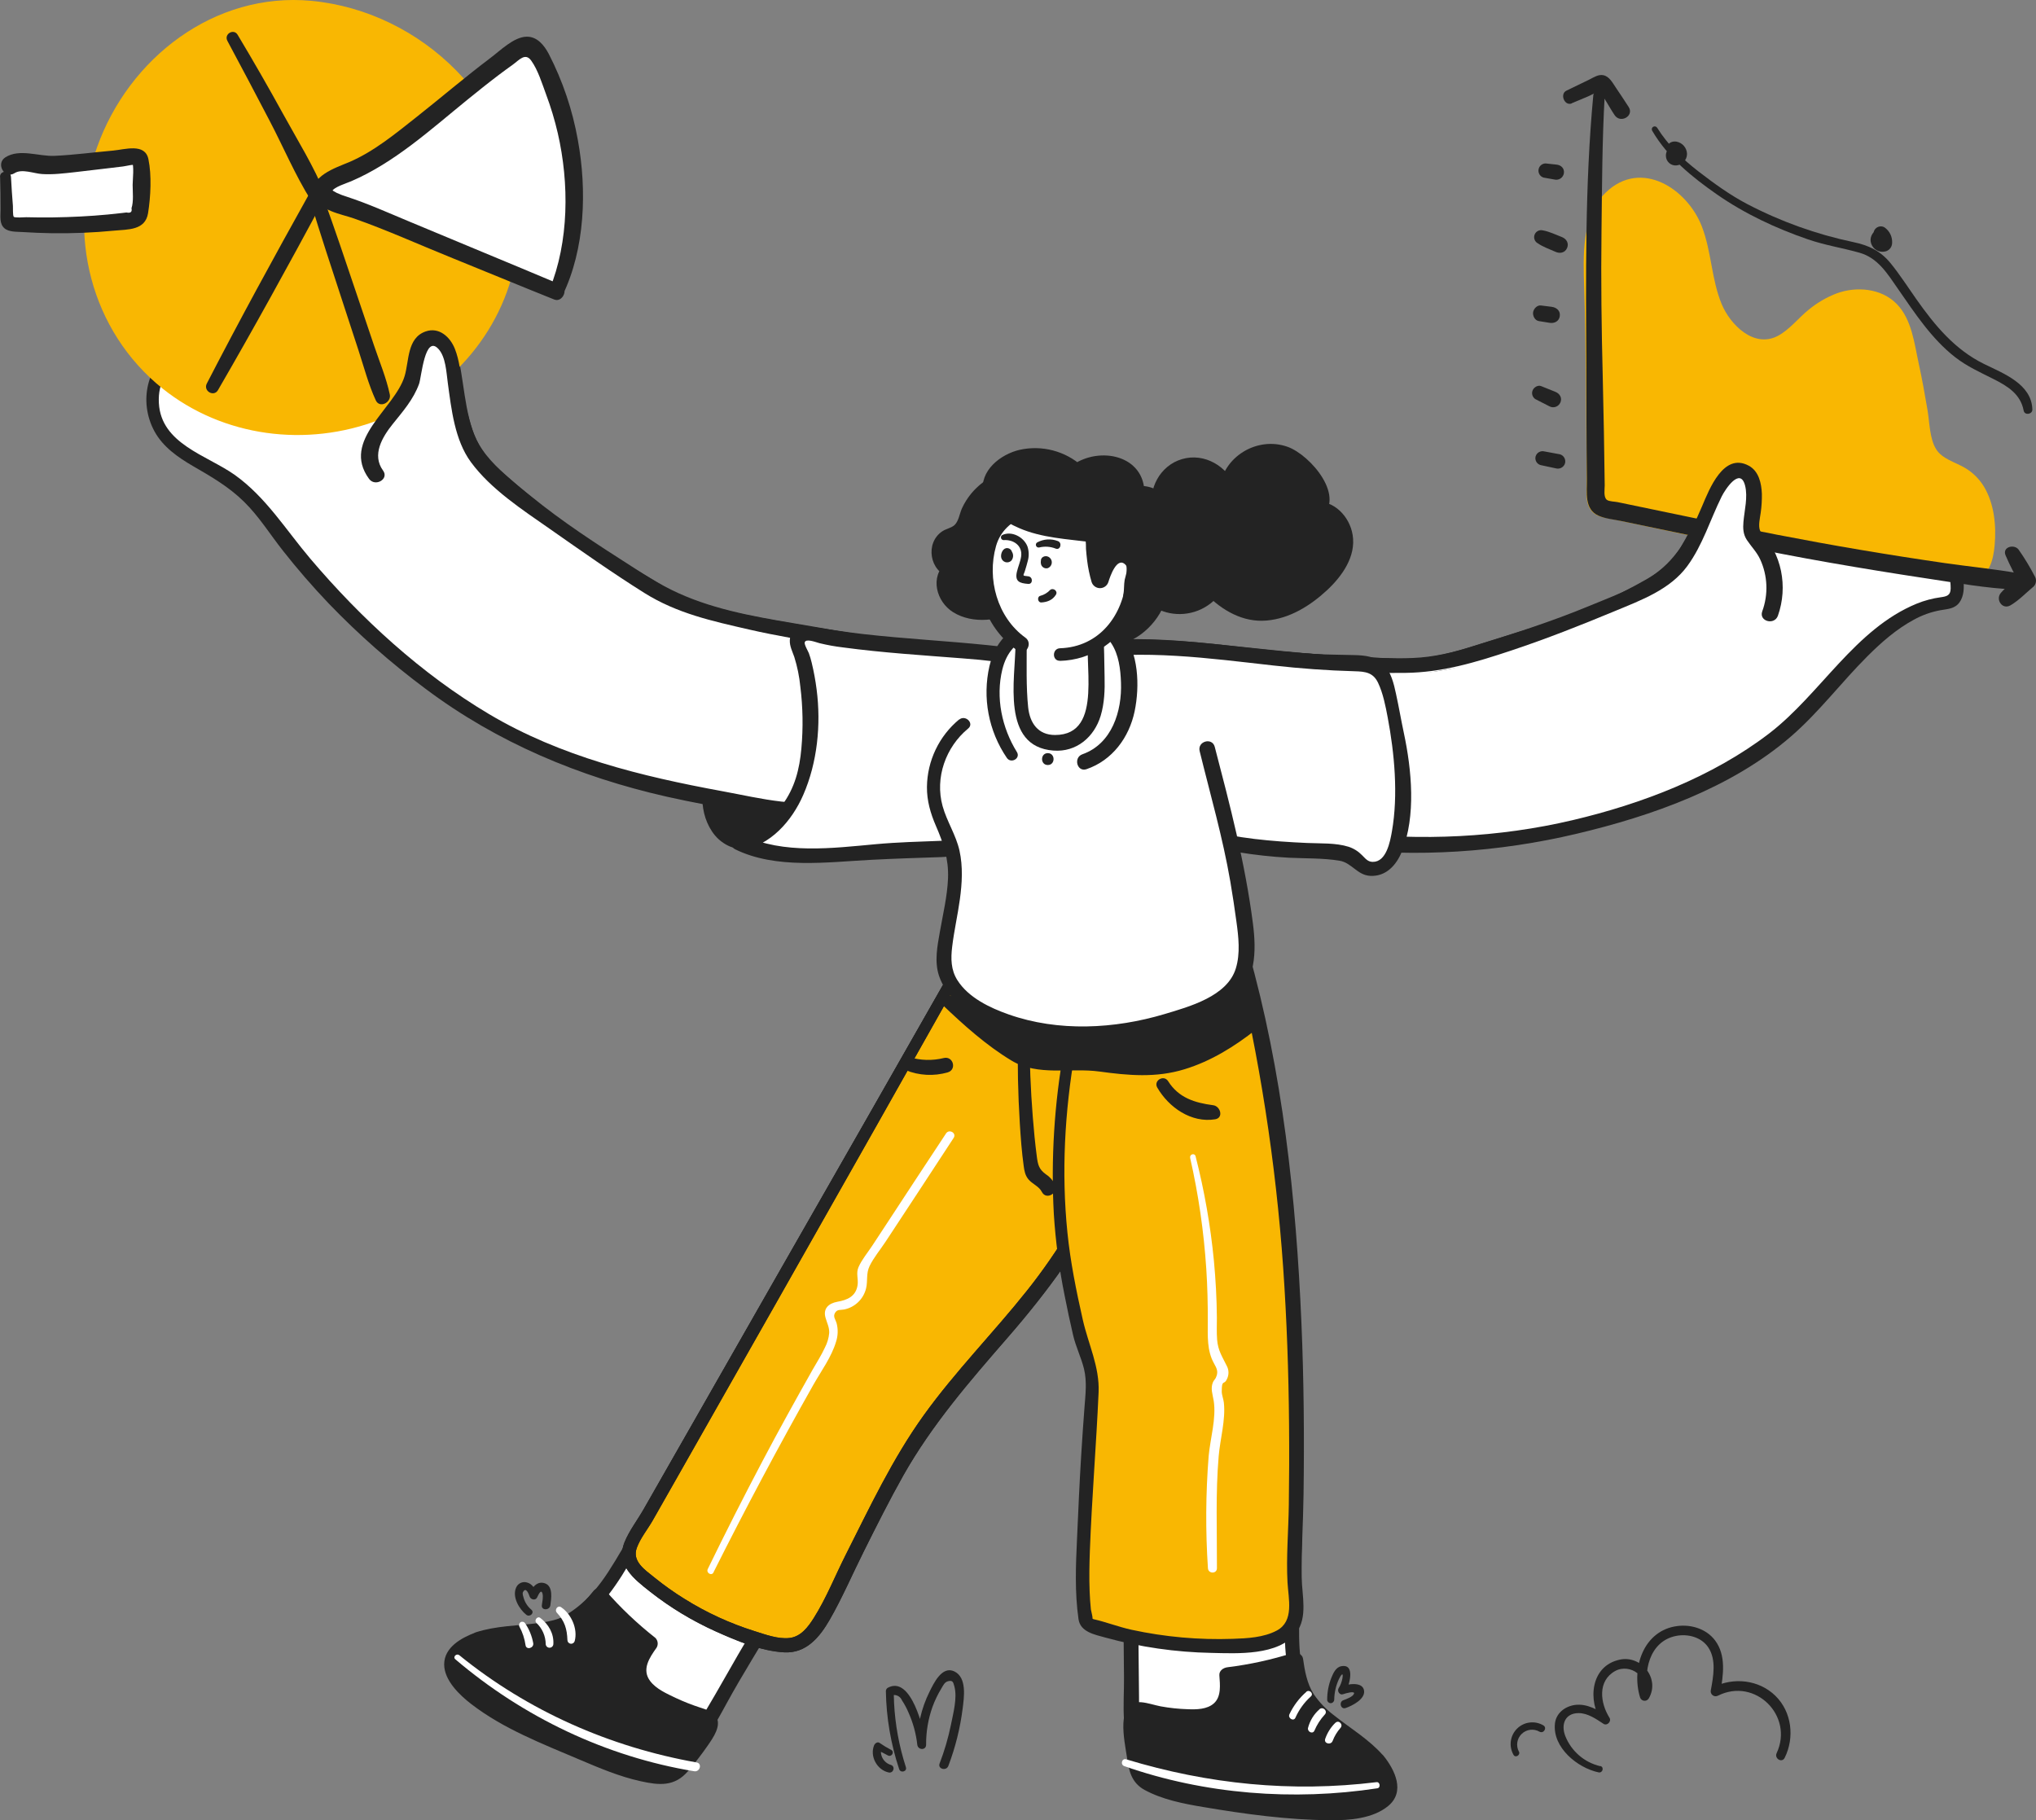 <?xml version="1.0" encoding="UTF-8"?>
<svg width="425px" height="380px" viewBox="0 0 425 380" version="1.1" xmlns="http://www.w3.org/2000/svg" xmlns:xlink="http://www.w3.org/1999/xlink">
    <rect x="0" y="0" width="425" height="380" fill="#808080" stroke="none"/>
    <title>02F678D2-AED4-4C90-BD99-ACB934520516</title>
    <g id="Design" stroke="none" stroke-width="1" fill="none" fill-rule="evenodd">
        <g id="Before-Sunset-V2---Features" transform="translate(-886, -3388)" fill-rule="nonzero">
            <g id="Group" transform="translate(886, 3388)">
                <path d="M149.707,158.414 C148.276,161.649 147.922,165.259 148.699,168.71 C149.143,170.604 149.943,172.476 151.4,173.756 C153.222,175.357 155.844,175.819 158.239,175.379 C160.634,174.939 162.794,173.685 164.696,172.222 C172.005,166.491 176.1,157.583 175.694,148.3" id="Path" fill="#232323"></path>
                <path d="M148.65,157.796 C146.428,162.66 145.468,168.813 148.619,173.565 C151.769,178.317 158.035,178.344 162.701,175.97 C172.286,171.08 178.658,158.908 177.689,148.283 C177.458,145.789 173.761,145.691 173.734,148.283 C173.636,156.689 170.668,164.634 164.047,170.093 C161.039,172.574 155.737,175.352 152.36,171.871 C149.25,168.693 149.432,162.567 150.894,158.726 C151.383,157.436 149.223,156.503 148.65,157.779 L148.65,157.796 Z" id="Path" fill="#232323"></path>
                <path d="M214.838,142.57 C202.462,136.937 188.647,135.582 175.214,133.465 C167.63,132.28 160.092,130.82 152.6,129.086 C148.85,128.224 145.095,127.308 141.575,125.739 C138.465,124.365 135.572,122.529 132.688,120.702 C124.783,115.674 116.851,110.624 109.581,104.698 C106.129,101.875 101.929,98.723 99.321,95.06 C96.872,91.619 96.153,86.533 95.322,82.474 C94.726,79.566 94.531,72.329 91.593,70.915 C91.035,70.624 90.401,70.509 89.776,70.586 C88.674,70.773 87.896,71.769 87.403,72.774 C86.225,75.156 86.959,78.108 86.017,80.273 C83.755,85.421 76.409,70.746 75.947,68.337 C75.685,67.003 75.552,65.585 74.939,64.336 C74.325,63.087 73.086,62.055 71.717,62.184 C69.411,62.393 68.651,65.345 68.478,67.652 C69.162,64.336 65.065,62.34 62.412,63.7 C60.634,64.616 60.066,66.856 58.288,67.87 C54.707,69.911 50.734,69.919 46.819,70.577 C40.465,71.649 33.737,73.649 32.106,80.709 C31.336,84.135 32.064,87.727 34.106,90.583 C36.91,94.446 41.633,96.287 45.708,98.781 C49.878,101.33 53.499,104.685 56.36,108.65 C62.058,116.518 68.48,123.835 75.543,130.505 C85.248,139.68 95.913,147.98 107.862,153.951 C115.142,157.513 122.75,160.364 130.577,162.464 C136.799,164.189 143.135,165.55 149.499,166.679 C155.64,167.772 162.421,169.502 168.673,169.346 C173.076,169.239 177.605,167.568 182.026,167.079 C188.581,166.364 195.046,164.98 201.32,162.949" id="Path" fill="#FFFFFF"></path>
                <path d="M215.504,141.436 C200.605,134.323 183.675,133.434 167.651,130.549 C159.297,129.046 150.209,127.779 142.384,124.352 C138.634,122.707 135.208,120.391 131.768,118.19 C128.169,115.892 124.574,113.576 121.046,111.162 C117.518,108.748 114.074,106.218 110.754,103.524 C107.764,101.101 104.658,98.741 102.085,95.86 C97.726,90.97 97.295,83.981 96.277,77.793 C95.895,75.476 95.437,72.849 93.944,70.955 C92.451,69.061 89.709,68.377 87.75,69.964 C84.87,72.289 85.732,75.81 84.91,78.949 C84.857,79.149 84.763,79.793 84.564,79.918 C84.728,79.815 84.977,79.949 84.537,79.758 C83.857,79.469 83.248,78.584 82.808,78.028 C80.266,74.765 78.045,70.635 77.263,66.55 C76.689,63.522 74.721,59.881 71.041,60.668 C67.909,61.335 67.091,64.949 66.824,67.666 C66.647,69.515 69.846,69.968 70.095,68.11 C70.499,65.14 68.957,62.669 66.011,61.851 C64.699,61.479 63.299,61.56 62.039,62.082 C60.355,62.811 59.639,64.238 58.484,65.545 C55.675,68.701 49.97,68.408 46.13,69.101 C42.895,69.702 39.567,70.546 36.732,72.28 C30.627,76.019 28.867,83.839 32.253,90.063 C34.03,93.304 37.119,95.455 40.225,97.265 C44.064,99.487 47.779,101.621 50.97,104.773 C54.08,107.832 56.373,111.557 59.061,114.967 C62.071,118.79 65.257,122.465 68.62,125.992 C74.858,132.475 81.62,138.432 88.838,143.802 C103.818,155.04 120.935,162.18 139.14,166.31 C144.517,167.528 149.956,168.47 155.364,169.515 C160.341,170.471 165.553,171.453 170.632,170.893 C173.034,170.573 175.418,170.128 177.773,169.56 C180.417,168.986 183.079,168.67 185.772,168.301 C191.207,167.513 196.567,166.272 201.796,164.589 C203.871,163.922 202.982,160.637 200.907,161.308 C196.856,162.616 192.723,163.655 188.536,164.42 C184.399,165.172 180.226,165.545 176.094,166.452 C171.708,167.421 167.606,167.87 163.118,167.341 C158.955,166.87 154.858,165.919 150.743,165.167 C133.83,162.055 117.002,157.943 102.085,149.078 C87.954,140.685 75.401,129.149 64.789,116.648 C59.644,110.584 55.507,103.755 48.925,99.087 C43.1,95.006 33.63,92.646 33.164,84.159 C32.666,75.312 41.478,72.889 48.521,71.947 C52.289,71.44 56.902,71.258 59.972,68.701 C61.27,67.621 62.056,65.367 63.803,64.985 C64.587,64.773 65.424,64.968 66.034,65.505 C66.643,66.041 66.943,66.848 66.833,67.652 L70.166,67.652 C70.255,66.647 70.455,64.233 71.668,63.856 C73.734,63.211 74.112,67.234 74.37,68.403 C74.741,69.842 75.28,71.233 75.974,72.547 C77.538,75.783 79.489,79.727 82.448,81.918 C83.497,82.696 84.839,83.181 86.065,82.456 C88.087,81.265 87.963,78.233 88.136,76.232 C88.261,74.823 88.883,71.018 91.162,72.391 C92.051,72.92 92.371,74.614 92.598,75.503 C93.175,77.815 93.291,80.202 93.704,82.541 C94.851,89 96.295,94.753 101.067,99.51 C106.435,104.844 112.843,109.455 119.068,113.736 C125.565,118.181 132.262,122.978 139.349,126.455 C146.437,129.931 154.529,131.234 162.198,132.767 C179.618,136.248 197.948,136.915 214.5,143.833 C215.864,144.406 216.851,142.054 215.513,141.432 L215.504,141.436 Z" id="Path" fill="#232323"></path>
                <path d="M106.742,45.424 C106.959,87.213 52.356,105.129 27.352,71.849 C10.115,48.914 21.544,13.824 47.961,4.013 C66.789,-2.98 89.132,6.547 99.916,22.996 C104.327,29.647 106.699,37.442 106.742,45.424 Z" id="Path" fill="#F9B702"></path>
                <path d="M105.044,45.424 C105.116,60.852 96.59,75.036 82.933,82.203 C70.206,88.973 54.262,89.382 41.607,82.243 C26.538,73.747 18.544,56.525 21.468,39.52 C24.454,22.147 37.812,6.4 55.764,3.759 C80.266,0.176 104.707,20.711 105.044,45.424 C105.075,47.611 108.475,47.616 108.444,45.424 C108.11,21.782 88.132,2.359 65.011,0.176 C44.757,-1.735 26.872,12.126 20.251,30.758 C13.861,48.732 18.918,69.106 33.955,81.131 C46.624,91.259 64.047,93.459 79.098,87.662 C94.331,81.794 105.76,68.479 107.982,52.141 C108.283,49.915 108.431,47.671 108.426,45.424 C108.444,43.237 105.044,43.232 105.044,45.424 L105.044,45.424 Z" id="Path" fill="#F9B702"></path>
                <path d="M213.283,160.033 C214.785,142.721 188.647,135.582 175.214,133.465 C167.63,132.28 160.092,130.82 152.6,129.086 C148.85,128.224 145.095,127.308 141.575,125.739 C138.465,124.365 135.572,122.529 132.688,120.702 C124.783,115.674 116.851,110.624 109.581,104.698 C106.129,101.875 101.929,98.723 99.321,95.06 C96.872,91.619 96.153,86.533 95.322,82.474 C94.726,79.566 94.531,72.329 91.593,70.915 C91.035,70.624 90.401,70.509 89.776,70.586 C88.674,70.773 87.896,71.769 87.403,72.774 C86.456,74.69 86.696,76.988 86.07,78.997 C85.328,81.385 83.928,83.483 82.359,85.399 C80.715,87.404 78.925,89.36 77.916,91.748 C76.907,94.135 76.845,97.091 78.489,99.101" id="Path" fill="#FFFFFF"></path>
                <path d="M214.593,160.033 C215.989,149.261 206.315,142.108 197.623,138.209 C186.412,133.181 174.196,131.625 162.203,129.513 C153.467,127.975 144.926,126.081 137.207,121.551 C129.68,117.137 122.055,112.615 115.176,107.227 C111.919,104.675 108.737,101.968 105.631,99.225 C102.605,96.558 99.987,93.73 98.645,89.863 C97.645,86.824 96.931,83.698 96.512,80.527 C96.139,77.939 95.921,75.272 94.948,72.818 C93.975,70.364 91.669,68.203 88.838,69.199 C84.932,70.569 85.417,75.374 84.457,78.535 C82.386,85.377 71.153,91.912 77.032,99.963 C78.311,101.715 81.262,100.021 79.969,98.247 C77.56,94.953 79.809,91.227 81.995,88.502 C84.11,85.87 86.31,83.368 87.479,80.14 C87.985,78.744 88.674,69.764 91.518,72.845 C93.051,74.498 93.18,77.784 93.469,79.895 C94.228,85.43 94.908,91.863 98.303,96.478 C102.485,102.164 109.066,106.427 114.789,110.428 C121.295,114.976 127.796,119.582 134.523,123.796 C141.358,128.073 148.623,129.642 156.377,131.425 C167.886,134.066 179.835,135.15 191.038,139.018 C200.6,142.321 212.136,148.438 211.963,160.024 C211.936,161.762 214.38,161.646 214.589,160.024 L214.593,160.033 Z" id="Path" fill="#232323"></path>
                <path d="M229.675,141.156 C216.926,136.431 203.049,136.075 189.496,134.932 C183.867,134.455 178.239,133.834 172.61,133.07 C170.912,132.839 166.811,131.114 166.389,133.443 C166.202,134.443 167.349,136.555 167.611,137.591 C168.011,139.156 168.334,140.734 168.58,142.326 C169.555,148.582 169.342,154.966 167.953,161.144 C166.518,167.457 161.203,174.925 154.302,175.837 C158.137,177.811 162.554,178.3 166.864,178.424 C174.921,178.66 182.941,177.74 190.975,177.282 C194.202,177.099 198.014,177.624 201.085,176.477 C203.986,175.397 206.91,174.161 209.785,172.992" id="Path" fill="#FFFFFF"></path>
                <g transform="translate(152.634, 105.82)" fill="#232323" id="Path">
                    <path d="M77.708,34.203 C70.105,30.859 61.791,29.712 53.596,28.868 C44.927,27.979 36.226,27.534 27.57,26.552 C23.944,26.143 20.38,25.547 16.785,25.049 C14.719,24.764 12.373,25.316 12.235,27.796 C12.164,29.041 12.782,30.21 13.177,31.353 C13.803,33.362 14.223,35.429 14.43,37.523 C14.965,41.808 15.038,46.138 14.648,50.438 C14.257,54.79 13.275,58.676 10.649,62.228 C8.351,65.34 5.081,67.772 1.219,68.367 C-0.207,68.585 -0.434,70.852 0.815,71.479 C9.364,75.68 20.118,74.147 29.308,73.675 C34.156,73.422 38.981,73.275 43.825,73.111 C48.668,72.946 53.134,70.635 57.6,68.812 C59.6,67.998 58.724,64.709 56.711,65.535 C52.588,67.216 48.357,69.536 43.825,69.71 C39.292,69.883 34.738,69.999 30.165,70.417 C21.278,71.23 10.849,72.586 2.521,68.554 L2.117,71.666 C8.2,70.688 12.666,65.567 15.03,60.152 C17.994,53.368 18.772,45.454 17.834,38.15 C17.595,36.261 17.251,34.386 16.803,32.535 C16.647,31.862 16.449,31.198 16.212,30.548 C16.039,30.104 15.221,28.743 15.346,28.281 C15.577,27.423 17.621,28.236 18.425,28.45 C20.049,28.848 21.696,29.145 23.357,29.339 C31.636,30.455 39.972,30.971 48.295,31.624 C57.907,32.312 67.424,33.985 76.695,36.617 C78.085,37.021 79.099,34.838 77.708,34.216 L77.708,34.203 Z"></path>
                    <path d="M84.542,6.453 C86.399,7.964 88.346,9.591 89.15,11.85 C89.777,13.628 89.626,15.553 89.226,17.376 C87.799,23.858 81.405,28.717 74.744,26.569 C72.686,25.907 70.229,24.538 68.923,22.759 C67.398,20.674 68.301,19.279 69.211,16.86 C71.176,11.636 73.908,6.737 76.655,1.896"></path>
                    <path d="M83.689,7.302 C85.235,8.729 87.244,10.414 87.537,12.615 C87.807,14.984 87.374,17.38 86.293,19.505 C84.564,22.835 81.085,25.32 77.219,24.951 C75.199,24.712 73.29,23.902 71.713,22.617 C69.66,20.928 70.407,19.585 71.224,17.416 C73.14,12.334 75.708,7.635 78.303,2.861 C79.481,0.7 76.255,-1.198 75.002,0.931 C73.029,4.292 71.113,7.702 69.416,11.214 C68.154,13.828 66.305,16.993 66.048,19.936 C65.501,25.716 73.317,29.272 78.13,29.179 C83.542,29.072 88.257,25.396 90.345,20.51 C91.51,17.798 92.158,14.482 90.959,11.69 C89.759,8.898 87.528,7.129 85.146,5.413 C84.049,4.608 82.716,6.386 83.689,7.302 L83.689,7.302 Z"></path>
                </g>
                <path d="M224.729,136.004 C238.14,133.732 251.836,135.968 265.367,137.364 C273.007,138.156 280.666,138.677 288.345,138.929 C292.188,139.058 296.059,139.116 299.863,138.52 C303.226,137.991 306.488,136.955 309.732,135.928 C318.659,133.092 327.622,130.242 336.163,126.366 C340.224,124.521 345.09,122.547 348.547,119.697 C351.795,116.999 353.795,112.264 355.657,108.556 C356.99,105.889 359.021,98.954 362.22,98.354 C362.834,98.212 363.476,98.263 364.06,98.5 C365.078,98.967 365.571,100.128 365.793,101.226 C366.317,103.831 364.846,106.489 365.211,108.828 C366.1,114.385 376.938,102.084 378,99.874 C378.6,98.634 379.088,97.313 379.995,96.282 C380.901,95.251 382.372,94.553 383.665,95.024 C385.838,95.82 385.816,98.865 385.394,101.141 C385.527,98.736 388.504,97.056 390.7,98.029 C392.895,99.003 393.735,102.106 392.477,104.155 C392.883,103.245 393.646,102.543 394.587,102.215 C395.528,101.888 396.562,101.964 397.445,102.426 C400.596,104.311 397.303,106.614 398.134,108.254 C398.88,109.73 400.591,109.054 401.804,109.952 C405.95,113.015 408.47,117.554 408.47,122.88 C408.47,123.769 408.363,124.716 407.71,125.299 C407.057,125.881 406.257,125.877 405.488,125.966 C401.262,126.41 397.423,128.633 394.05,131.238 C384.656,138.48 378.737,148.403 369.135,155.329 C358.95,162.664 347.134,167.457 335.136,170.933 C318.785,175.614 301.719,177.282 284.772,175.855 C266.477,174.343 248.076,169.239 232.577,159.192" id="Path" fill="#FFFFFF"></path>
                <path d="M225.08,137.271 C241.633,135.012 258.221,138.605 274.712,139.805 C282.71,140.378 291.064,141.254 299.045,140.249 C306.821,139.263 314.531,136.199 321.912,133.67 C329.031,131.264 335.993,128.416 342.757,125.143 C345.552,123.774 348.432,122.205 350.64,119.968 C352.849,117.732 354.382,114.816 355.768,111.993 C356.843,109.806 357.781,107.601 358.714,105.356 C359.247,104.071 361.798,97.709 363.944,100.354 C365.869,102.724 360.834,111.78 366.611,111.757 C370.259,111.757 373.925,107.285 376.124,104.849 C377.308,103.637 378.363,102.305 379.271,100.874 C380.022,99.563 380.497,97.318 382.048,96.731 C384.363,95.842 383.976,99.398 383.763,100.683 L386.994,101.572 C387.198,100.15 388.513,98.905 390.033,99.559 C391.468,100.172 391.695,102.07 391.051,103.315 L393.855,104.956 C394.508,103.653 397.338,102.795 397.147,105.027 C397.058,106.022 396.37,106.836 396.476,107.907 C396.774,110.913 400.289,110.508 402.071,112.042 C404.558,114.142 406.264,117.019 406.914,120.209 C407.1,121.085 407.191,121.98 407.186,122.876 C407.159,124.312 406.355,124.516 405.115,124.685 C403.396,124.917 401.713,125.366 400.107,126.019 C387.189,131.323 380.044,144.855 369.312,153.106 C357.452,162.193 342.726,167.808 328.293,171.213 C312.816,174.863 296.694,175.57 280.906,173.801 C264.158,171.925 247.676,166.883 233.435,157.739 C231.586,156.552 229.88,159.495 231.719,160.673 C260.079,178.9 296.841,181.709 329.08,174.067 C344.815,170.342 361.447,164.483 373.84,153.755 C379.693,148.692 384.336,142.472 389.793,137.022 C392.699,134.114 395.85,131.345 399.48,129.384 C401.23,128.414 403.128,127.738 405.097,127.384 C406.608,127.126 408.074,127.095 409.043,125.734 C410.878,123.152 409.461,118.381 408.296,115.785 C407.008,112.918 404.408,109.046 401.222,108.116 C400.875,108.072 400.532,108.001 400.196,107.903 C399.498,107.507 399.667,107.676 399.751,106.952 C399.836,106.298 400.267,105.693 400.351,105.009 C400.537,103.642 399.948,102.285 398.823,101.488 C396.25,99.496 392.49,100.492 391.042,103.337 C390.095,105.196 392.868,106.836 393.846,104.978 C395.405,102.021 394.57,97.945 391.313,96.531 C388.167,95.157 384.261,97.34 383.759,100.71 C383.443,102.808 386.625,103.742 386.989,101.599 C387.398,99.216 387.593,96.207 385.656,94.379 C383.63,92.454 380.546,93.241 378.813,95.135 C377.373,96.709 376.875,98.865 375.587,100.554 C374.339,102.163 372.977,103.68 371.512,105.093 C370.199,106.449 368.704,107.615 367.068,108.556 C366.442,108.894 366.593,108.556 366.695,108.739 C365.997,107.543 367.139,104.835 367.268,103.533 C367.539,101.061 366.855,97.754 364.127,96.971 C361.745,96.278 359.736,97.629 358.35,99.456 C356.768,101.555 355.848,104.049 354.795,106.431 C353.599,109.224 352.217,111.933 350.658,114.54 C346.69,120.973 338.46,123.712 331.79,126.481 C323.925,129.749 315.793,132.336 307.652,134.875 C303.466,136.182 299.316,137.191 294.917,137.364 C290.735,137.529 286.527,137.293 282.35,137.08 C272.601,136.573 262.927,135.408 253.218,134.412 C243.615,133.448 233.892,132.914 224.356,134.715 C222.663,135.035 223.423,137.475 225.054,137.249 L225.08,137.271 Z" id="Path" fill="#232323"></path>
                <path d="M363.327,112.037 C377.209,114.923 391.455,115.821 405.293,118.91 C410.58,120.093 414.051,121.133 414.766,114.38 C415.273,109.592 414.606,103.013 410.532,99.847 C408.03,97.909 404.399,97.322 402.742,94.624 C402.075,93.544 401.853,92.263 401.609,91.014 C400.658,85.764 399.831,80.447 398.587,75.276 C397.747,71.818 397.254,67.399 394.614,64.736 C392.255,62.34 388.478,61.757 385.225,62.606 C381.972,63.455 379.164,65.523 376.715,67.83 C374.885,69.55 373.103,71.489 370.73,72.316 C365.397,74.174 359.816,69.466 357.683,64.233 C355.55,59.001 355.497,53.119 353.48,47.834 C351.462,42.548 346.17,37.644 340.722,39.147 C330.839,41.885 332.546,55.516 332.639,63.109 C332.805,76.579 332.968,90.051 333.128,103.524 C333.073,104.153 333.214,104.783 333.532,105.329 C333.976,105.911 334.741,106.098 335.452,106.245 L363.327,112.037 Z" id="Path" fill="#F9B702"></path>
                <path d="M363.029,113.184 C375.227,115.83 387.678,116.928 399.911,119.302 C402.28,119.746 404.626,120.32 406.986,120.813 C408.585,121.151 410.358,121.52 411.985,121.12 C415.3,120.311 416.099,116.808 416.366,113.842 C416.735,109.766 416.295,105.178 414.144,101.604 C413.153,99.963 411.763,98.599 410.105,97.638 C408.185,96.509 405.408,95.798 404.164,93.797 C402.769,91.574 402.791,88.138 402.351,85.581 C401.804,82.394 401.244,79.202 400.551,76.041 C399.609,71.778 399.111,66.705 395.916,63.442 C392.721,60.179 387.522,59.726 383.372,61.255 C381.279,62.061 379.329,63.197 377.595,64.62 C375.409,66.358 373.538,68.875 371.032,70.16 C366.064,72.711 361.145,67.746 359.376,63.46 C357.248,58.303 357.266,52.541 355.275,47.34 C352.213,39.338 342.517,33.114 335.203,40.183 C330.088,45.139 330.479,53.519 330.688,60.068 C331.133,73.369 331.053,86.702 331.213,100.008 C331.239,102.399 330.635,105.787 332.99,107.316 C334.052,108.014 335.456,108.152 336.665,108.405 L341.735,109.459 C348.774,110.922 355.799,112.531 362.891,113.705 C365.033,114.056 366.002,110.926 363.807,110.375 C358.23,108.974 352.582,107.885 346.952,106.716 L339.331,105.138 C338.389,104.942 336.078,104.898 335.412,104.311 C334.523,103.528 334.967,101.119 334.967,100.008 C334.825,88.585 334.677,77.164 334.523,65.745 C334.447,59.366 333.221,51.866 335.812,45.829 C337.065,42.917 339.86,40.494 343.201,40.752 C347.934,41.107 351.058,46.086 352.289,50.15 C354.817,58.521 354.555,69.141 363.727,73.494 C367.633,75.348 371.65,74.601 374.96,71.938 C378.56,69.035 381.501,65.167 386.318,64.251 C388.328,63.826 390.423,64.15 392.21,65.163 C394.312,66.461 395.183,68.852 395.801,71.124 C397.098,75.894 398.072,80.78 398.951,85.639 C399.707,89.809 399.738,94.975 403.471,97.714 C405.008,98.838 406.821,99.492 408.461,100.417 C410.291,101.488 411.668,103.19 412.336,105.204 C413.063,107.35 413.406,109.608 413.349,111.873 C413.349,113.558 413.46,116.243 412.242,117.586 C411.26,118.67 409.51,118.279 408.243,118.03 C405.71,117.559 403.204,116.945 400.689,116.479 C388.402,114.225 375.916,113.264 363.647,110.895 C362.171,110.606 361.549,112.86 363.029,113.184 L363.029,113.184 Z" id="Path" fill="#F9B702"></path>
                <g transform="translate(319.813, 15.66)" fill="#232323" id="Path">
                    <path d="M12.781,4.179 C11.004,23.033 11.244,42.149 11.315,61.083 C11.342,68.845 11.342,76.603 11.435,84.365 C11.466,87.095 10.853,90.673 13.879,92.003 C15.305,92.634 17.025,92.781 18.54,93.096 L24.033,94.239 C36.697,96.875 49.361,99.574 62.084,101.796 C68.865,102.982 75.66,104.087 82.471,105.113 C88.643,106.033 94.913,107.18 101.161,107.425 C103.067,107.5 103.556,104.379 101.605,104.032 C96.486,103.121 91.287,102.632 86.142,101.89 C80.27,101.039 74.41,100.12 68.562,99.133 C56.947,97.182 45.411,94.888 33.875,92.496 L22.895,90.215 L17.825,89.162 C17.269,89.046 16.047,89.042 15.603,88.686 C14.874,88.122 15.159,86.463 15.159,85.685 C15.07,78.214 14.935,70.745 14.754,63.279 C14.492,53.077 14.359,42.878 14.488,32.671 C14.603,23.189 14.621,13.666 15.159,4.219 C15.243,2.676 12.937,2.721 12.781,4.219 L12.781,4.179 Z"></path>
                    <path d="M29.738,14.831 C29.129,14.86 28.572,15.181 28.241,15.693 C28.016,16.063 27.909,16.493 27.934,16.925 C27.953,17.478 28.197,18 28.61,18.368 C29.023,18.737 29.569,18.92 30.12,18.876 C31.372,18.768 32.335,17.724 32.342,16.467 C32.298,15.195 31.372,14.127 30.12,13.902 C29.325,13.786 28.419,14.093 28.219,14.982 C28.007,15.804 28.485,16.645 29.298,16.885 C29.37,16.908 29.442,16.928 29.516,16.942 C29.516,16.965 29.218,16.818 29.445,16.942 C29.672,17.067 29.494,16.969 29.409,16.894 C29.547,17.014 29.449,16.925 29.409,16.836 C29.516,16.991 29.409,16.871 29.409,16.769 C29.409,16.667 29.409,16.502 29.409,16.698 C29.41,16.58 29.435,16.463 29.485,16.356 L29.587,16.236 C29.492,16.324 29.492,16.333 29.587,16.262 C29.614,16.262 29.876,16.156 29.747,16.178 C29.618,16.2 29.685,16.209 29.916,16.178 C30.014,16.147 30.121,16.159 30.209,16.213 C30.392,16.31 30.535,16.467 30.614,16.658 C30.627,16.736 30.627,16.816 30.614,16.894 C30.614,16.818 30.529,17.062 30.494,17.107 C30.4,17.228 30.271,17.316 30.125,17.36 C30.732,17.179 31.119,16.585 31.04,15.956 C30.966,15.319 30.424,14.84 29.783,14.844 L29.738,14.831 Z"></path>
                    <path d="M2.41,21.415 L4.658,21.815 C5.1,21.928 5.57,21.847 5.948,21.592 C6.327,21.338 6.578,20.933 6.64,20.481 C6.774,19.468 6.031,18.787 5.081,18.703 L2.81,18.458 C2.064,18.472 1.441,19.028 1.341,19.767 C1.241,20.506 1.695,21.208 2.41,21.419 L2.41,21.415 Z"></path>
                    <path d="M1.13,35.094 C2.232,35.876 3.672,36.365 4.903,36.917 C5.823,37.33 6.88,37.117 7.307,36.108 C7.733,35.098 7.156,34.187 6.209,33.823 C4.947,33.338 3.583,32.667 2.25,32.435 C1.548,32.257 0.822,32.619 0.541,33.287 C0.261,33.954 0.511,34.727 1.13,35.103 L1.13,35.094 Z"></path>
                    <path d="M1.401,51.369 L3.663,51.734 C4.663,51.894 5.636,51.418 5.783,50.32 C5.929,49.222 5.125,48.542 4.112,48.395 L1.841,48.111 C1.028,48.009 0.308,48.822 0.21,49.551 C0.113,50.28 0.584,51.241 1.401,51.369 Z"></path>
                    <path d="M0.744,67.694 C1.694,68.165 2.637,68.65 3.579,69.143 C3.987,69.377 4.476,69.426 4.922,69.275 C5.368,69.125 5.728,68.79 5.911,68.356 C6.32,67.387 5.765,66.494 4.845,66.133 C3.859,65.751 2.876,65.36 1.899,64.951 C1.219,64.666 0.375,65.2 0.121,65.818 C-0.175,66.508 0.088,67.312 0.735,67.694 L0.744,67.694 Z"></path>
                    <path d="M1.766,81.431 L5.001,82.124 C5.811,82.331 6.639,81.859 6.876,81.057 C7.092,80.246 6.617,79.41 5.809,79.181 L2.552,78.577 C1.767,78.381 0.967,78.837 0.735,79.613 C0.524,80.399 0.983,81.208 1.766,81.431 Z"></path>
                    <path d="M8.289,5.891 L11.702,4.459 C12.493,4.13 13.79,3.259 14.652,3.303 L13.488,2.819 C14.99,4.37 16.025,6.615 17.243,8.398 C18.46,10.181 21.349,8.54 20.167,6.686 C19.278,5.313 18.389,3.957 17.465,2.605 C16.803,1.627 16.132,0.298 14.87,0.04 C13.852,-0.169 12.861,0.485 11.995,0.929 L7.178,3.259 C5.72,3.961 6.769,6.54 8.289,5.926 L8.289,5.891 Z"></path>
                    <path d="M98.819,100.236 C99.731,102.374 100.792,104.447 101.992,106.438 L102.259,104.357 C100.792,105.584 99.099,106.655 97.851,108.114 C96.677,109.492 98.153,111.701 99.855,110.714 C101.632,109.674 103.103,108.1 104.689,106.784 C105.235,106.229 105.344,105.379 104.956,104.704 C103.954,102.753 102.818,100.874 101.557,99.08 C100.641,97.857 98.13,98.511 98.819,100.236 L98.819,100.236 Z"></path>
                    <path d="M25.068,11.634 C28.334,17.205 33.342,21.277 38.572,24.918 C44.349,28.946 50.93,32.031 57.591,34.312 C61.115,35.53 64.754,36.09 68.327,37.095 C72.22,38.193 74.193,41.505 76.379,44.652 C79.903,49.716 83.364,55.042 88.27,58.878 C90.75,60.825 93.531,62.061 96.322,63.47 C99.264,64.955 101.97,66.609 102.614,70.072 C102.805,71.099 104.454,70.855 104.427,69.828 C104.289,64.52 98.41,62.315 94.389,60.345 C88.243,57.34 84.075,52.281 80.2,46.786 C78.423,44.27 76.757,41.642 74.806,39.26 C72.722,36.708 70.242,35.547 67.065,34.885 C59.346,33.264 51.886,30.587 44.896,26.932 C41.341,25.074 37.95,22.615 34.764,20.157 C31.409,17.569 28.37,14.631 26.112,11.021 C25.944,10.732 25.574,10.635 25.286,10.803 C24.997,10.971 24.9,11.341 25.068,11.63 L25.068,11.634 Z"></path>
                </g>
                <path d="M234.212,151.492 C229.635,141.53 251.836,135.968 265.367,137.364 C273.007,138.156 280.666,138.677 288.345,138.929 C292.188,139.058 296.059,139.116 299.863,138.52 C303.226,137.991 306.488,136.955 309.732,135.928 C318.659,133.092 327.622,130.242 336.163,126.366 C340.224,124.521 345.09,122.547 348.547,119.697 C351.795,116.999 353.795,112.264 355.657,108.556 C356.99,105.889 359.021,98.954 362.22,98.354 C362.834,98.212 363.476,98.263 364.06,98.5 C367.379,100.021 365.691,106.947 365.557,109.663 C365.505,110.154 365.542,110.649 365.669,111.126 C365.911,111.674 366.257,112.171 366.686,112.589 C370.351,116.876 371.419,122.807 369.481,128.104" id="Path" fill="#FFFFFF"></path>
                <path d="M235.479,151.146 C232.479,142.792 248.414,139.938 253.653,139.245 C259.337,138.493 264.762,138.982 270.463,139.485 C278.062,140.156 285.661,140.561 293.295,140.476 C301.08,140.392 308.11,138.253 315.442,135.813 C322.774,133.372 330.035,130.505 337.176,127.535 C342.606,125.277 348.609,123.089 352.218,118.168 C355.435,113.785 356.99,108.485 359.381,103.662 C360.118,102.168 363.242,97.411 364.269,101.355 C364.886,103.782 364.14,106.507 363.931,108.948 C363.811,110.321 363.873,111.562 364.651,112.735 C365.566,114.109 366.686,115.212 367.406,116.736 C368.997,120.168 369.157,124.092 367.85,127.642 C367.122,129.709 370.401,130.598 371.13,128.531 C372.187,125.527 372.408,122.292 371.77,119.173 C371.448,117.625 370.916,116.13 370.188,114.727 C369.477,113.331 368.015,112.166 367.406,110.788 C366.962,109.761 367.406,108.05 367.544,106.974 C367.722,105.693 367.801,104.4 367.779,103.106 C367.695,100.91 367.144,98.358 365.046,97.225 C359.785,94.375 356.803,102.137 355.319,105.631 C352.764,111.637 349.796,117.412 343.975,120.769 C337.001,124.786 329.605,128.02 321.921,130.411 C317.717,131.718 313.505,132.994 309.31,134.319 C305.115,135.644 301.005,136.964 296.61,137.386 C292.433,137.787 288.274,137.333 284.101,137.137 C279.841,136.936 275.585,136.657 271.334,136.302 C265.113,135.777 259.239,135.275 253.04,136.142 C246.197,137.102 227.676,141.392 233.101,152.146 C233.759,153.48 236.007,152.546 235.501,151.137 L235.479,151.146 Z" id="Path" fill="#232323"></path>
                <path d="M230.702,167.017 C233.732,169.271 237.367,170.546 240.949,171.725 C248.085,174.063 255.355,176.148 262.825,176.962 C267.815,177.508 272.845,177.482 277.844,177.851 C279.675,177.993 281.328,178.011 282.763,179.247 C283.679,180.033 284.185,180.989 285.456,181.252 C293.428,182.892 292.859,166.03 292.646,161.744 C292.463,158.093 291.985,154.462 291.215,150.888 C290.571,147.878 289.882,142.406 287.909,139.987 C286.083,137.764 280.866,138.591 277.995,138.409 C273.777,138.133 269.567,137.779 265.367,137.346 C251.836,135.951 238.14,133.714 224.729,135.986" id="Path" fill="#FFFFFF"></path>
                <g transform="translate(194.448, 99.289)" fill="#232323" id="Path">
                    <path d="M35.325,68.661 C40.306,72.742 47.158,74.52 53.255,76.219 C60.226,78.193 67.395,79.386 74.629,79.775 C78.1,79.944 81.739,79.829 85.152,80.393 C87.711,80.811 88.853,83.407 91.564,83.558 C94.852,83.741 97.03,81.336 98.18,78.499 C101.18,71.075 100.216,61.339 98.598,53.742 C98.02,51.03 97.558,48.296 96.963,45.588 C96.518,43.481 95.892,40.867 94.297,39.307 C92.701,37.746 90.4,37.528 88.347,37.47 C85.623,37.382 82.925,37.404 80.197,37.244 C63.409,36.252 46.665,32.354 29.85,35.092 C27.7,35.439 28.615,38.715 30.739,38.368 C44.11,36.199 57.997,38.146 71.341,39.64 C77.042,40.28 82.614,40.689 88.329,40.845 C90.551,40.903 92.19,41.098 93.217,43.259 C94.243,45.419 94.768,48.064 95.221,50.474 C96.638,57.974 97.443,66.621 96.11,74.254 C95.736,76.352 94.968,80.669 92.11,80.638 C91.062,80.638 90.564,79.926 89.889,79.264 C89.105,78.45 88.135,77.84 87.062,77.486 C84.396,76.641 81.179,76.819 78.406,76.694 C70.972,76.361 63.742,75.73 56.543,73.809 C49.94,72.053 42.795,70.253 36.938,66.629 C35.694,65.865 34.17,67.732 35.343,68.697 L35.325,68.661 Z"></path>
                    <path d="M18.413,17.625 C20.874,15.198 22.376,11.655 21.816,8.24 C21.35,5.36 19.235,2.692 16.431,1.834 C12.756,0.692 9.499,4.502 8.023,7.409 C7.383,8.672 7.103,10.521 6.281,11.41 C5.006,12.775 2.909,12.335 1.989,14.611 C1.22,16.505 2.26,19.101 4.273,19.435 C2.424,20.768 2.411,23.733 3.828,25.529 C5.246,27.326 7.606,28.086 9.876,28.224 C12.553,28.384 15.224,27.81 17.599,26.565"></path>
                    <path d="M19.466,18.697 C23.074,15.211 24.914,9.721 22.51,5.026 C20.288,0.647 15,-1.669 10.752,1.403 C8.859,2.813 7.35,4.674 6.361,6.818 C5.873,7.871 5.673,9.485 4.842,10.285 C4.18,10.93 3.038,11.095 2.264,11.619 C-1.415,14.051 -0.402,20.066 3.797,21.186 L3.015,18.208 C-0.42,21.151 1.016,26.339 4.508,28.513 C8.663,31.1 14.347,30.291 18.448,28.068 C20.425,27.01 18.688,24.222 16.719,25.112 C14.107,26.29 10.992,26.89 8.17,26.174 C5.899,25.583 3.006,22.893 5.53,20.719 C6.561,19.83 5.975,18.052 4.744,17.741 C3.282,17.35 3.153,15.411 4.26,14.549 C5.126,13.873 6.312,13.771 7.17,13.019 C8.183,12.13 8.588,10.957 9.045,9.734 C9.572,8.162 10.413,6.713 11.516,5.475 C14.124,2.648 17.502,3.043 19.403,6.484 C21.305,9.925 19.768,13.886 17.364,16.603 C16.102,18.025 18.075,20.044 19.466,18.705 L19.466,18.697 Z"></path>
                </g>
                <path d="M202.52,198.029 C187.515,224.499 172.49,250.956 157.444,277.402 C149.919,290.623 142.392,303.843 134.861,317.061 C131.395,323.143 128.396,329.843 123.459,334.919 C117.442,341.108 110.91,341.388 102.791,342.01 C99.836,342.233 96.441,343.557 95.801,346.456 C95.077,349.759 98.343,352.462 101.263,354.169 C109.759,359.139 131.48,373.285 141.256,366.812 C146.739,363.189 150.312,354.365 153.636,348.968 C158.524,341.01 163.345,332.963 167.637,324.668 C173.125,314.056 177.991,303.178 184.968,293.371 C192.189,283.199 201.209,274.437 208.759,264.505 C221.194,248.101 229.371,228.869 232.559,208.53" id="Path" fill="#FFFFFF"></path>
                <path d="M201.502,197.438 C184.652,227.076 167.766,256.679 150.845,286.249 L138.234,308.352 C134.479,314.923 131.08,321.809 126.965,328.162 C123.179,334.004 118.437,338.311 111.465,339.65 C106.506,340.601 99.023,339.321 95.508,343.837 C91.567,348.919 97.463,353.618 101.445,355.961 C105.538,358.392 109.608,360.851 113.834,363.074 C118.562,365.541 123.521,367.848 128.72,369.124 C132.75,370.111 137.327,370.578 141.162,368.617 C146.104,366.079 149.09,360.344 151.636,355.681 C155.102,349.337 159.003,343.233 162.629,337.009 C170.53,323.383 176.467,308.557 185.399,295.536 C194.206,282.692 205.911,272.152 214.571,259.179 C222.643,247.168 228.529,233.825 231.959,219.764 C232.812,216.208 233.475,212.58 233.999,208.948 C234.265,207.085 231.448,206.24 231.119,208.152 C228.773,221.995 224.199,235.366 217.575,247.745 C214.123,254.147 210.108,260.229 205.577,265.919 C200.929,271.756 195.868,277.242 191.069,282.954 C186.312,288.532 182.038,294.505 178.293,300.808 C174.534,307.245 171.308,313.967 167.949,320.618 C164.394,327.66 160.554,334.533 156.502,341.295 C153.236,346.749 150.196,352.333 146.935,357.788 C144.419,361.993 141.291,366.55 135.99,366.937 C131.288,367.279 126.48,365.568 122.215,363.789 C117.393,361.704 112.715,359.3 108.213,356.592 C106.488,355.587 104.778,354.556 103.058,353.542 C100.836,352.209 97.13,350.355 97.175,347.345 C97.228,344.006 101.663,343.531 104.156,343.344 C107.06,343.187 109.95,342.835 112.807,342.29 C118.673,341.032 123.294,337.725 126.947,333.021 C131.12,327.651 134.008,321.369 137.354,315.479 C141.404,308.366 145.45,301.244 149.494,294.113 C165.524,265.904 181.502,237.674 197.428,209.424 L203.533,198.625 C204.28,197.291 202.253,196.122 201.502,197.438 L201.502,197.438 Z" id="Path" fill="#232323"></path>
                <path d="M202.52,198.029 C187.515,224.499 172.49,250.956 157.444,277.402 C148.192,293.664 142.149,304.276 134.861,317.061 C132.413,321.356 128.964,324.494 133.341,328.42 C140.959,335.23 150.076,340.146 159.95,342.766 C163.856,343.793 166.66,344.06 169.282,341.139 C172.317,337.765 174.356,332.221 176.44,328.193 C181.924,317.586 186.79,306.703 193.771,296.896 C200.983,286.724 210.021,277.962 217.575,268.035 C230.003,251.628 238.173,232.394 241.353,212.055" id="Path" fill="#F9B702"></path>
                <path d="M201.502,197.438 C188.571,220.155 175.611,242.858 162.621,265.545 C156.77,275.815 150.913,286.081 145.05,296.345 L137.634,309.33 L134.31,315.145 C133.035,317.368 131.377,319.511 130.395,321.894 C128.445,326.642 132.35,329.647 135.728,332.305 C139.927,335.601 144.511,338.375 149.379,340.565 C153.769,342.535 158.835,344.682 163.696,344.949 C168.282,345.202 171.099,341.784 173.196,338.134 C175.827,333.555 177.942,328.602 180.306,323.881 C182.972,318.546 185.639,313.211 188.558,308.023 C194.57,297.389 202.391,288.378 210.368,279.202 C218.664,269.666 226.063,259.606 231.635,248.216 C237.198,236.954 240.947,224.884 242.744,212.451 C243.006,210.593 240.202,209.739 239.864,211.655 C236.15,232.705 227.707,252.697 214.371,269.449 C207.368,278.255 199.418,286.289 192.842,295.433 C186.332,304.489 181.586,314.598 176.574,324.517 C174.352,328.905 172.503,333.612 169.877,337.774 C168.677,339.672 167.175,341.69 164.78,341.957 C162.385,342.224 159.71,341.21 157.435,340.499 C152.344,338.896 147.477,336.655 142.949,333.83 C140.732,332.46 138.605,330.95 136.581,329.309 C134.657,327.749 131.897,325.975 132.924,323.152 C133.657,321.125 135.146,319.324 136.216,317.466 C137.39,315.421 138.545,313.367 139.709,311.322 L146.575,299.225 C151.963,289.741 157.349,280.25 162.732,270.751 C176.359,246.727 189.943,222.679 203.484,198.607 C204.226,197.274 202.205,196.104 201.454,197.42 L201.502,197.438 Z" id="Path" fill="#232323"></path>
                <path d="M201.502,197.438 C188.571,220.155 175.611,242.858 162.621,265.545 C156.77,275.815 150.913,286.081 145.05,296.345 L137.634,309.33 L134.31,315.145 C133.035,317.368 131.377,319.511 130.395,321.894 C128.445,326.642 132.35,329.647 135.728,332.305 C139.927,335.601 144.511,338.375 149.379,340.565 C153.769,342.535 158.835,344.682 163.696,344.949 C168.282,345.202 171.099,341.784 173.196,338.134 C175.827,333.555 177.942,328.602 180.306,323.881 C182.972,318.546 185.639,313.211 188.558,308.023 C194.57,297.389 202.391,288.378 210.368,279.202 C218.664,269.666 226.063,259.606 231.635,248.216 C237.198,236.954 240.947,224.884 242.744,212.451 C243.006,210.593 240.202,209.739 239.864,211.655 C236.15,232.705 227.707,252.697 214.371,269.449 C207.368,278.255 199.418,286.289 192.842,295.433 C186.332,304.489 181.586,314.598 176.574,324.517 C174.352,328.905 172.503,333.612 169.877,337.774 C168.677,339.672 167.175,341.69 164.78,341.957 C162.385,342.224 159.71,341.21 157.435,340.499 C152.344,338.896 147.477,336.655 142.949,333.83 C140.732,332.46 138.605,330.95 136.581,329.309 C134.657,327.749 131.897,325.975 132.924,323.152 C133.657,321.125 135.146,319.324 136.216,317.466 C137.39,315.421 138.545,313.367 139.709,311.322 L146.575,299.225 C151.963,289.741 157.349,280.25 162.732,270.751 C176.359,246.727 189.943,222.679 203.484,198.607 C204.226,197.274 202.205,196.104 201.454,197.42 L201.502,197.438 Z" id="Path" fill="#232323"></path>
                <path d="M259.114,198.896 C266.7,227.571 269.704,257.241 270.432,286.831 C270.797,301.528 270.597,316.239 270.13,330.932 C269.912,337.667 269.099,344.833 271.094,351.382 C273.681,359.859 282.919,361.082 286.852,368.275 C291.073,376.019 281.124,377.3 275.698,377.113 C265.193,376.762 254.293,373.557 244.49,369.96 C242.268,369.146 239.962,368.182 238.487,366.346 C236.332,363.652 236.341,359.948 236.292,356.685 C235.95,335.035 235.887,313.674 237.536,292.068 C237.759,290.018 237.771,287.95 237.572,285.897 C237.225,283.27 236.181,280.798 235.208,278.34 C225.329,253.244 230.528,263.362 235.012,236.764" id="Path" fill="#FFFFFF"></path>
                <path d="M257.981,199.216 C265.167,226.722 268.144,255.062 268.979,283.426 C269.424,297.789 269.273,312.167 268.855,326.548 C268.544,337.129 265.7,351.342 274.703,359.224 C278.089,362.193 282.466,364.247 285.007,368.093 C285.896,369.427 286.989,371.405 286.043,372.983 C285.154,374.463 282.963,374.975 281.399,375.29 C276.24,376.339 270.601,375.473 265.513,374.517 C259.011,373.223 252.621,371.414 246.406,369.106 C243.357,368.008 239.949,366.946 238.651,363.652 C237.496,360.717 237.829,357.201 237.763,354.111 C237.669,347.118 237.612,340.125 237.638,333.137 C237.692,318.911 238.349,304.765 239.247,290.574 C239.691,283.377 236.385,277.166 233.968,270.569 C232.786,267.355 231.302,263.86 231.23,260.384 C231.159,257.797 232.119,255.338 232.888,252.911 C234.465,247.763 235.653,242.504 236.443,237.178 C236.727,235.315 233.919,234.475 233.563,236.386 C232.634,241.423 231.417,246.403 229.92,251.301 C229.146,253.787 228.2,256.258 227.956,258.859 C227.698,261.638 228.4,264.412 229.244,267.039 C230.986,272.538 233.59,277.753 235.283,283.261 C236.367,286.782 236.012,290.25 235.759,293.864 C235.492,297.646 235.273,301.433 235.101,305.227 C234.763,312.629 234.594,320.044 234.532,327.455 C234.47,335.013 234.532,342.57 234.625,350.155 C234.701,355.663 233.612,363.26 237.612,367.733 C239.585,369.956 242.5,370.911 245.197,371.88 C248.556,373.085 251.947,374.206 255.377,375.179 C262.043,377.064 268.935,378.491 275.862,378.647 C279.417,378.727 283.612,378.438 286.634,376.393 C290.104,374.041 289.682,370.071 287.656,366.852 C285.114,362.82 280.915,360.629 277.329,357.69 C272.316,353.582 271.268,347.91 271.183,341.65 C271.086,334.422 271.628,327.157 271.797,319.929 C271.951,312.433 272.001,304.937 271.948,297.438 C271.694,267.906 269.388,238.258 262.874,209.415 C262.056,205.799 261.167,202.202 260.207,198.625 C259.821,197.162 257.541,197.78 257.941,199.247 L257.981,199.216 Z" id="Path" fill="#232323"></path>
                <path d="M223.245,219.373 C221.237,230.61 220.561,242.044 221.232,253.44 C221.757,262.331 223.454,270.48 225.485,279.225 C226.08,281.803 227.502,284.164 227.849,286.782 C228.044,288.846 228.027,290.924 227.796,292.984 C227.203,300.85 226.739,308.723 226.405,316.603 C226.107,323.814 225.516,331.274 226.591,338.449 C226.8,339.845 236.567,341.766 237.963,342.068 C242.07,342.965 246.255,343.459 250.458,343.544 C255.346,343.637 268.104,344.433 270.068,338.654 C271.041,335.809 270.112,331.75 270.183,328.771 C270.29,324.192 270.432,319.618 270.503,315.039 C270.655,305.64 270.65,296.238 270.419,286.84 C269.69,257.25 266.686,227.58 259.101,198.905" id="Path" fill="#F9B702"></path>
                <g transform="translate(196.322, 195.239)" fill="#232323" id="Path">
                    <path d="M25.79,23.818 C23.748,35.157 23.032,46.696 23.657,58.201 C24.019,63.91 24.77,69.589 25.905,75.196 C26.447,77.976 27.04,80.746 27.683,83.505 C28.247,85.91 29.353,88.12 29.949,90.507 C30.607,93.174 30.256,95.944 30.051,98.634 C29.808,101.84 29.587,105.046 29.389,108.25 C29.02,114.158 28.762,120.071 28.5,125.979 C28.234,131.567 28.011,137.217 28.807,142.77 C29.189,145.473 32.184,146.002 34.464,146.638 C41.666,148.615 49.086,149.685 56.553,149.825 C61.943,149.945 70.533,150.456 74.248,145.624 C76.709,142.419 75.452,137.831 75.399,134.141 C75.314,128.362 75.71,122.516 75.785,116.714 C75.95,104.786 75.852,92.85 75.341,80.931 C74.23,54.853 71.399,28.441 64.254,3.27 C63.729,1.416 60.921,2.19 61.374,4.062 C66.59,25.521 69.988,47.382 71.533,69.412 C72.292,80.318 72.666,91.245 72.759,102.177 C72.809,107.755 72.793,113.335 72.71,118.919 C72.639,124.281 72.15,129.749 72.435,135.101 C72.621,138.542 73.874,143.188 70.213,145.153 C67.48,146.62 64.032,146.789 60.997,146.891 C53.916,147.135 46.832,146.501 39.907,145.002 C37.201,144.415 34.575,143.375 31.909,142.779 C31.851,142.779 31.166,142.276 31.549,142.681 C32.046,143.21 31.42,141.014 31.389,140.734 C31.26,139.48 31.184,138.222 31.131,136.96 C31.02,134.145 31.078,131.331 31.18,128.513 C31.593,117.474 32.513,106.467 33.002,95.437 C33.233,90.102 30.864,85.408 29.704,80.282 C28.34,74.258 27.114,68.19 26.492,62.055 C25.225,49.563 25.923,36.817 28.065,24.463 C28.323,22.982 26.065,22.347 25.803,23.836 L25.79,23.818 Z"></path>
                    <path d="M1.314,13.611 C5.222,17.178 9.371,20.472 13.73,23.471 C14.982,24.399 16.347,25.163 17.791,25.747 C21.199,26.983 24.963,26.285 28.589,26.352 C32.788,26.428 36.912,27.561 41.111,27.686 C49.71,27.899 57.899,23.774 64.609,18.399 C62.838,12.777 60.777,7.251 58.433,1.843 C42.001,9.216 23.742,11.512 5.998,8.436"></path>
                    <path d="M0.403,14.522 C4.811,18.732 9.601,23.036 14.849,26.188 C20.337,29.482 27.101,27.628 33.153,28.455 C39.205,29.282 44.951,29.815 50.927,27.984 C56.464,26.299 61.401,23.218 65.911,19.661 C66.386,19.202 66.568,18.517 66.382,17.883 C64.561,12.11 62.441,6.436 60.032,0.883 C59.615,-0.082 58.304,-0.175 57.495,0.216 C49.608,4.048 40.609,6.2 31.931,7.169 C23.168,8.147 14.743,7.414 6.011,6.627 C3.998,6.449 3.625,9.636 5.54,10.121 C14.218,12.344 23.892,12.13 32.713,10.979 C41.867,9.783 50.407,7.076 58.93,3.604 L56.833,2.768 C59.093,8.037 61.094,13.406 62.836,18.874 L63.307,17.096 C59.126,20.426 54.42,23.227 49.297,24.787 C43.662,26.494 38.485,25.756 32.771,25.027 C27.314,24.329 21.146,25.996 16.2,23.125 C11.254,20.253 6.589,16.456 2.225,12.726 C0.985,11.655 -0.81,13.389 0.403,14.544 L0.403,14.522 Z"></path>
                </g>
                <path d="M201.134,151.128 C195.796,155.485 193.607,162.63 195.588,169.231 C196.375,171.689 197.721,173.938 198.494,176.397 C200.64,183.234 198.121,190.53 197.214,197.638 C196.992,199.354 196.872,201.124 197.334,202.791 C199.556,210.855 212.745,214.794 219.833,215.514 C231.004,216.629 242.268,214.671 252.409,209.85 C254.537,208.832 256.693,207.628 258.128,205.627 C260.639,202.119 260.412,197.154 259.821,192.735 C257.515,175.486 255.244,169.248 251.973,156.338" id="Path" fill="#FFFFFF"></path>
                <path d="M200.218,150.19 C196.014,153.671 193.554,158.827 193.494,164.287 C193.468,167.177 194.242,169.826 195.384,172.458 C196.957,176.081 198.05,179.353 197.894,183.363 C197.739,187.115 196.85,190.779 196.201,194.477 C195.672,197.465 195.024,200.701 195.997,203.666 C197.388,207.899 201.174,210.828 204.991,212.789 C215.1,217.99 227.156,218.39 238.136,216.283 C241.66,215.609 245.118,214.629 248.472,213.354 C251.454,212.215 254.6,210.984 257.146,209.023 C262.225,205.102 262.287,198.572 261.532,192.744 C259.91,180.18 256.759,168.137 253.569,155.911 C253.035,153.88 249.916,154.738 250.418,156.801 C252.64,165.865 255.24,174.823 256.821,184.039 C257.292,186.804 257.715,189.577 258.088,192.357 C258.532,195.553 258.937,199.025 257.968,202.173 C256.19,208.005 248.267,210.148 243.064,211.709 C232.63,214.821 220.939,215.434 210.559,211.78 C206.617,210.393 202.16,208.277 199.845,204.622 C198.49,202.484 198.459,200.123 198.756,197.669 C199.152,194.335 199.916,191.054 200.369,187.733 C200.823,184.412 201.031,180.927 200.285,177.579 C199.556,174.312 197.65,171.498 196.761,168.288 C195.121,162.362 197.405,155.96 202.093,152.093 C203.427,151.003 201.529,149.158 200.227,150.221 L200.218,150.19 Z" id="Path" fill="#232323"></path>
                <path d="M211.225,157.619 C207.796,152.466 206.544,146.166 207.741,140.094 C208.239,137.627 209.217,135.141 211.123,133.497 C212.456,132.363 214.105,131.718 215.74,131.127 C218.464,130.153 221.268,129.273 224.183,129.193 C227.098,129.113 230.097,129.927 232.181,131.945 C234.425,134.132 235.256,137.386 235.572,140.503 C235.945,144.219 235.692,148.06 234.239,151.506 C232.786,154.951 229.982,157.921 226.418,159.037" id="Path" fill="#FFFFFF"></path>
                <path d="M212.274,157.005 C209.132,151.941 207.799,145.646 209.226,139.769 C210.114,136.213 211.994,134.07 215.42,132.745 C218.282,131.634 221.406,130.745 224.494,130.78 C227.387,130.807 230.328,131.785 231.981,134.301 C233.541,136.666 233.901,139.725 233.999,142.486 C234.221,148.474 232.119,155.28 225.947,157.463 C224.005,158.148 224.827,161.251 226.805,160.575 C232.177,158.734 235.692,153.982 236.843,148.505 C237.94,143.21 237.705,136.182 234.177,131.767 C230.435,127.073 224.023,126.979 218.722,128.575 C216.029,129.389 212.945,130.296 210.701,132.021 C208.457,133.745 207.186,136.328 206.546,139.036 C205.028,145.654 206.341,152.606 210.168,158.214 C211.034,159.495 213.1,158.33 212.265,156.987 L212.274,157.005 Z" id="Path" fill="#232323"></path>
                <path d="M213.132,134.466 L213.132,145.944 C213.132,149.874 213.954,154.218 219.237,155.009 C221.622,155.367 224.042,154.639 225.836,153.026 C226.934,151.905 227.719,150.514 228.111,148.994 C229.751,143.437 228.195,137.551 228.804,131.838" id="Path" fill="#FFFFFF"></path>
                <path d="M211.981,134.466 C211.941,141.765 208.928,155.863 219.899,156.694 C224.698,157.063 228.413,153.866 229.755,149.439 C230.546,146.816 230.644,144.002 230.573,141.29 C230.497,138.151 230.519,134.955 230.288,131.829 C230.168,130.233 227.818,129.731 227.382,131.434 C225.823,137.515 230.728,153.44 220.228,153.44 C216.673,153.44 214.967,150.932 214.62,147.66 C214.176,143.339 214.331,138.796 214.318,134.448 C214.318,132.945 211.989,132.945 211.981,134.448 L211.981,134.466 Z" id="Path" fill="#232323"></path>
                <path d="M221.277,136.657 C227.969,136.626 233.443,131.954 235.203,126.877 C236.861,122.098 237.425,115.843 234.834,111.317 C231.368,105.276 223.165,103.986 216.838,105.369 C211.279,106.583 207.27,108.845 206.102,114.843 C204.666,122.231 206.835,130.145 213.247,134.497" id="Path" fill="#FFFFFF"></path>
                <g transform="translate(92.718, 103.365)" fill="#232323" id="Path">
                    <path d="M128.559,34.6 C135.162,34.44 141.339,30.407 143.716,24.152 C146.129,17.808 146.343,9.157 140.979,4.214 C136.353,-0.054 129.332,-0.708 123.427,0.608 C117.077,2.017 112.642,5.681 111.651,12.322 C110.491,20.116 113.166,27.913 119.734,32.488 C121.414,33.657 122.96,30.932 121.329,29.758 C115.464,25.544 113.251,17.511 115.193,10.642 C116.97,4.32 124.644,2.6 130.434,3.022 C133.656,3.253 137.006,4.32 139.322,6.65 C142.121,9.464 142.734,13.603 142.397,17.408 C141.717,25.126 136.758,31.701 128.55,31.968 C126.871,32.021 126.862,34.635 128.55,34.582 L128.559,34.6 Z"></path>
                    <path d="M116.766,9.393 C118.863,9.233 120.765,10.571 120.436,12.816 C120.272,13.918 119.792,14.95 119.547,16.03 C119.103,18.017 120.081,18.395 121.916,18.533 C122.942,18.613 122.92,17.044 121.916,16.946 C120.472,16.808 120.952,16.835 121.258,15.719 C121.445,15.052 121.68,14.385 121.827,13.723 C122.101,12.739 122.078,11.697 121.76,10.726 C121,8.739 118.454,7.392 116.486,8.335 C116.273,8.469 116.173,8.726 116.238,8.969 C116.303,9.211 116.519,9.383 116.77,9.393 L116.766,9.393 Z"></path>
                    <path d="M126.004,56.343 C127.604,56.343 127.604,53.863 126.004,53.863 C124.404,53.863 124.404,56.343 126.004,56.343 Z"></path>
                    <path d="M119.783,112.705 C119.65,118.861 119.776,125.018 120.161,131.177 C120.347,134.124 120.561,137.085 120.965,140.01 C121.107,141.059 121.267,142.002 121.956,142.833 C122.782,143.829 124.178,144.287 124.76,145.46 C125.684,147.283 128.35,145.683 127.484,143.864 C127.032,142.997 126.361,142.263 125.537,141.735 C124.147,140.712 123.938,139.779 123.716,138.116 C123.347,135.324 123.08,132.519 122.862,129.714 C122.415,124.053 122.191,118.384 122.191,112.705 C122.191,111.158 119.823,111.158 119.792,112.705 L119.783,112.705 Z"></path>
                    <path d="M148.853,123.677 C151.253,127.833 155.963,131.114 160.936,130.301 C162.753,130.003 162.038,127.562 160.536,127.367 C156.687,126.864 153.306,125.824 151.124,122.352 C150.235,120.925 148.013,122.205 148.853,123.686 L148.853,123.677 Z"></path>
                    <path d="M96.285,120.027 C99.095,121.183 102.214,121.351 105.132,120.503 C107.047,119.916 106.261,117.066 104.31,117.506 C101.912,118.105 99.396,118.033 97.036,117.297 C95.258,116.733 94.632,119.373 96.285,120.027 L96.285,120.027 Z"></path>
                    <path d="M194.849,264.368 C192.597,261.701 189.362,259.5 186.718,257.575 C183.26,255.054 179.914,252.36 178.626,248.061 C178.169,246.515 177.843,244.932 177.653,243.331 C173.048,244.813 168.309,245.84 163.504,246.399 C163.664,248.519 163.775,250.844 162.584,252.591 C160.807,255.188 157.145,255.352 154.048,255.081 C152.47,254.943 150.893,254.765 149.329,254.539 C148.418,254.41 144.885,253.263 144.219,253.792 C142.779,254.894 144.134,262.87 144.365,264.519 C144.525,265.622 144.747,266.777 145.449,267.631 C146.063,268.298 146.824,268.813 147.671,269.134 C152.861,271.45 158.647,272.246 164.228,273.05 C168.894,273.699 173.502,274.597 178.23,274.713 C183.883,274.851 189.899,275.704 194.912,273.037 C195.684,272.678 196.346,272.119 196.831,271.419 C197.569,270.196 197.32,268.596 196.729,267.298 C196.236,266.241 195.604,265.256 194.849,264.368 L194.849,264.368 Z"></path>
                    <path d="M196.049,263.168 C193.099,259.776 189.246,257.522 185.767,254.748 C184.11,253.51 182.669,252.008 181.501,250.302 C180.101,248.079 179.639,245.447 179.279,242.891 C179.159,242.002 177.972,241.455 177.19,241.704 C172.735,243.122 168.158,244.123 163.517,244.696 C162.655,244.803 161.74,245.394 161.815,246.399 C161.953,248.315 162.26,250.844 160.651,252.254 C159.229,253.503 157.025,253.529 155.243,253.458 C153.329,253.402 151.421,253.2 149.538,252.854 C148.204,252.591 146.871,252.116 145.507,252 C140.042,251.556 142.05,260.207 142.503,263.363 C142.921,266.28 143.428,268.791 146.223,270.316 C149.911,272.321 154.346,273.197 158.438,273.873 C167.223,275.362 176.053,276.567 184.98,276.633 C188.948,276.665 193.832,276.309 197.04,273.673 C200.688,270.676 198.453,266.115 196.063,263.15 C194.698,261.443 192.308,263.861 193.659,265.55 C194.823,267.009 196.716,269.752 194.632,271.236 C193.236,272.232 191.335,272.686 189.668,272.961 C186.158,273.535 182.527,273.144 179.003,273.019 C171.587,272.761 163.944,271.592 156.67,270.094 C154.893,269.737 153.138,269.28 151.413,268.725 C149.635,268.151 147.245,267.591 146.423,265.795 C145.649,264.106 145.627,261.505 145.454,259.682 C145.338,258.636 145.281,257.583 145.285,256.53 C145.285,256.086 145.387,255.641 145.387,255.237 C145.398,255.145 145.416,255.054 145.441,254.965 C145.107,255.734 145.134,255.161 145.769,255.441 C148.062,256.45 151.239,256.508 153.675,256.726 C156.563,256.984 159.802,256.979 162.286,255.259 C165.233,253.214 165.455,249.653 165.224,246.368 L163.517,248.097 C168.471,247.515 173.359,246.473 178.119,244.985 L176.031,243.798 C176.715,248.844 178.475,252.929 182.349,256.312 C186.038,259.531 190.415,261.861 193.659,265.586 C195.067,267.222 197.48,264.808 196.049,263.168 L196.049,263.168 Z"></path>
                    <path d="M7.017,239.05 C10.314,237.903 14.18,237.716 17.41,237.41 C21.645,237.027 25.853,236.436 29.181,233.408 C30.367,232.316 31.459,231.126 32.448,229.852 C35.584,233.484 39.071,236.798 42.859,239.744 C41.628,241.482 40.339,243.402 40.442,245.523 C40.597,248.635 43.632,250.68 46.396,252.036 C47.806,252.729 49.233,253.383 50.675,253.996 C51.515,254.352 55.083,255.174 55.394,255.979 C56.048,257.664 50.782,263.799 49.733,265.088 C49.027,265.977 48.245,266.826 47.205,267.204 C46.339,267.456 45.426,267.503 44.539,267.342 C38.944,266.662 33.621,264.39 28.488,262.194 C24.191,260.353 19.823,258.753 15.757,256.415 C10.869,253.627 5.355,251.267 2.48,246.412 C2.01,245.705 1.737,244.886 1.689,244.038 C1.689,242.611 2.728,241.371 3.91,240.566 C4.873,239.923 5.918,239.413 7.017,239.05 L7.017,239.05 Z"></path>
                    <path d="M7.465,240.69 C12.207,239.152 17.206,239.428 22.058,238.512 C27.013,237.583 30.537,234.956 33.647,231.066 L31.243,231.066 C34.399,234.682 37.886,237.995 41.659,240.962 L41.393,238.899 C39.686,241.331 38.122,244.118 39.015,247.181 C39.78,249.813 42.126,251.653 44.428,252.96 C46.855,254.315 49.412,255.422 52.062,256.264 C52.337,256.348 53.448,256.935 53.675,256.837 C54.141,256.632 53.448,256.655 53.773,256.246 C53.675,256.37 53.675,256.69 53.595,256.837 C53.07,257.726 52.608,258.615 52.022,259.451 C50.946,261.003 49.756,262.483 48.529,263.923 C46.96,265.768 45.712,265.897 43.397,265.502 C41.546,265.17 39.721,264.708 37.935,264.119 C34.34,262.963 30.897,261.403 27.417,259.949 C23.751,258.42 20.085,256.93 16.61,254.992 C13.415,253.214 9.945,251.613 7.145,249.248 C5.852,248.164 4.528,246.865 3.79,245.323 C2.582,242.793 5.501,241.446 7.465,240.713 C9.496,239.952 8.621,236.667 6.577,237.432 C3.662,238.521 0.004,240.486 0,244.1 C0,247.426 3.199,250.484 5.617,252.351 C12.349,257.557 20.614,260.727 28.373,264.026 C32.461,265.764 36.58,267.507 40.93,268.471 C44.903,269.36 48.125,269.663 50.946,266.333 C52.418,264.606 53.802,262.807 55.092,260.94 C56.123,259.429 57.914,256.939 56.794,255.041 C56.128,253.921 54.595,253.498 53.439,253.116 C51.69,252.548 49.978,251.872 48.311,251.093 C46.467,250.204 44.276,249.257 43.006,247.586 C41.175,245.172 42.85,242.695 44.339,240.615 C44.732,239.95 44.624,239.102 44.077,238.557 C40.303,235.591 36.815,232.278 33.661,228.661 C32.994,228.002 31.923,228.002 31.257,228.661 C29.764,230.528 28.124,232.457 26.004,233.626 C24.027,234.72 21.761,235.209 19.539,235.489 C15.184,236.045 10.789,236.045 6.577,237.41 C4.493,238.085 5.377,241.348 7.465,240.69 L7.465,240.69 Z"></path>
                </g>
                <g transform="translate(94.848, 335.401)" fill="#FFFFFF" id="Path">
                    <path d="M21.377,1.257 C23.03,3.035 23.51,4.622 23.599,6.996 C23.605,7.378 23.89,7.699 24.268,7.75 C24.647,7.801 25.007,7.568 25.114,7.2 C25.807,4.666 24.412,1.546 22.27,0.119 C21.568,-0.348 20.848,0.674 21.381,1.257 L21.377,1.257 Z"></path>
                    <path d="M17.12,3.399 C18.347,4.554 19.05,6.16 19.066,7.845 C19.097,8.263 19.445,8.586 19.864,8.586 C20.282,8.586 20.63,8.263 20.661,7.845 C20.799,5.622 19.648,3.657 17.92,2.355 C17.32,1.91 16.587,2.893 17.12,3.395 L17.12,3.399 Z"></path>
                    <path d="M13.565,4.155 C14.225,5.372 14.663,6.697 14.858,8.067 C15.018,9.112 16.636,8.681 16.458,7.623 C16.188,6.13 15.606,4.71 14.751,3.457 C14.548,3.159 14.147,3.068 13.835,3.251 C13.523,3.433 13.405,3.826 13.565,4.151 L13.565,4.155 Z"></path>
                    <path d="M0.198,10.997 C14.351,23.054 31.682,31.349 50.065,34.372 C51.26,34.572 51.785,32.75 50.572,32.536 C32.437,29.318 15.369,21.787 1.038,10.157 C0.456,9.681 -0.388,10.495 0.198,10.997 L0.198,10.997 Z"></path>
                    <path d="M192.493,36.648 C174.754,38.831 157.312,37.066 140.236,31.883 C139.32,31.603 138.96,32.994 139.845,33.305 C156.61,39.182 175.145,40.605 192.671,37.929 C193.39,37.822 193.226,36.555 192.493,36.648 Z"></path>
                    <path d="M177.829,17.808 C176.349,19.102 175.153,20.688 174.314,22.467 C173.918,23.311 175.203,24.041 175.563,23.196 C176.312,21.503 177.412,19.988 178.789,18.75 C179.446,18.163 178.482,17.212 177.829,17.786 L177.829,17.808 Z"></path>
                    <path d="M180.579,21.44 C179.406,22.467 178.573,23.827 178.189,25.339 C178.029,26.108 179.149,26.704 179.522,25.908 C180.042,24.673 180.771,23.538 181.677,22.551 C182.397,21.836 181.304,20.746 180.566,21.44 L180.579,21.44 Z"></path>
                    <path d="M183.908,24.245 C182.946,25.184 182.217,26.335 181.779,27.606 C181.441,28.602 182.957,28.98 183.326,28.051 C183.704,27.049 184.261,26.124 184.97,25.321 C185.614,24.61 184.596,23.574 183.908,24.263 L183.908,24.245 Z"></path>
                </g>
                <g transform="translate(107.481, 93.555)" fill="#232323" id="Path">
                    <path d="M171.03,261.312 C171.047,259.803 171.386,258.314 172.025,256.947 C172.305,256.364 173.007,255.2 172.745,256.809 C172.607,257.552 172.333,258.264 171.936,258.907 C171.59,259.494 172.172,260.401 172.883,260.134 C173.363,259.956 175.384,259.374 175.162,260.019 C174.94,260.663 173.514,261.183 172.963,261.375 C171.932,261.735 172.376,263.384 173.407,263.02 C174.74,262.575 177.482,261.192 177.264,259.427 C177.006,257.351 173.634,258.049 172.425,258.538 L173.372,259.77 C174.1,258.476 175.593,253.728 172.514,254.288 C171.359,254.497 170.821,255.751 170.425,256.716 C169.843,258.184 169.549,259.751 169.559,261.33 C169.589,261.712 169.907,262.007 170.29,262.007 C170.673,262.007 170.991,261.712 171.021,261.33 L171.03,261.312 Z"></path>
                    <path d="M3.446,242.498 C2.703,241.88 2.152,241.061 1.86,240.138 C1.767,239.827 1.522,239.16 1.673,238.857 C2.309,237.564 2.927,239.302 3.073,239.747 C3.291,240.391 4.282,240.636 4.629,239.951 C4.868,239.471 5.459,238.053 5.757,239.115 C5.953,239.804 5.722,240.854 5.628,241.556 C5.477,242.69 7.264,242.681 7.406,241.556 C7.588,240.182 8.01,237.675 6.344,237.013 C4.677,236.35 3.469,237.902 3.064,239.293 L4.62,239.093 C4.175,238.097 3.624,237.079 2.487,236.799 C1.587,236.548 0.64,236.997 0.265,237.853 C-0.624,239.809 0.887,242.365 2.384,243.557 C3.122,244.139 4.162,243.143 3.442,242.498 L3.446,242.498 Z"></path>
                    <path d="M226.575,275.165 C223.244,274.388 220.506,272.023 219.252,268.839 C218.306,266.363 219.274,264.069 222.061,264.082 C223.962,264.082 225.709,265.309 227.22,266.305 C227.988,266.825 228.966,265.803 228.482,265.042 C226.549,261.97 225.949,257.365 229.664,255.297 C232.752,253.581 237.116,256.582 234.969,260.041 L236.778,260.277 C235.347,255.538 236.813,249.056 242.386,247.967 C244.834,247.486 247.656,248.198 249.105,250.354 C250.838,252.932 250.167,256.453 249.642,259.294 C249.549,259.689 249.696,260.101 250.017,260.348 C250.338,260.596 250.773,260.632 251.131,260.441 C258.876,256.56 267.026,264.633 263.378,272.444 C262.858,273.565 264.488,274.552 265.053,273.422 C267.159,269.199 266.568,263.838 263.115,260.463 C259.663,257.089 254.344,256.538 250.109,258.685 L251.597,259.832 C252.242,256.231 252.891,252.021 250.509,248.882 C248.7,246.5 245.576,245.535 242.679,245.899 C235.569,246.789 233.01,254.671 234.867,260.797 C234.981,261.174 235.305,261.449 235.695,261.5 C236.086,261.551 236.469,261.368 236.676,261.032 C239.12,256.92 235.134,251.91 230.588,252.928 C224.505,254.262 223.891,261.521 226.886,265.967 L228.153,264.704 C226.082,263.42 223.802,262.037 221.261,262.379 C219.181,262.673 217.333,264.091 217.101,266.269 C216.568,271.288 221.834,275.53 226.215,276.454 C227.069,276.632 227.433,275.352 226.575,275.121 L226.575,275.165 Z"></path>
                    <path d="M209.569,272.102 C208.925,270.874 209.17,269.368 210.17,268.409 C211.171,267.449 212.685,267.267 213.884,267.963 C214.773,268.434 215.533,267.101 214.662,266.629 C212.897,265.597 210.659,265.877 209.202,267.313 C207.746,268.749 207.434,270.984 208.441,272.764 C208.827,273.525 209.961,272.853 209.583,272.098 L209.569,272.102 Z"></path>
                    <path d="M81.619,275.365 C80.208,271.017 79.377,266.501 79.148,261.935 C79.122,261.392 79.104,260.846 79.095,260.299 C79.834,260.279 80.508,260.718 80.788,261.401 C81.335,262.227 81.802,263.102 82.183,264.015 C83.128,266.131 83.74,268.381 83.996,270.684 C84.134,271.826 85.832,271.902 85.836,270.684 C85.815,267.991 86.266,265.316 87.169,262.779 C87.661,261.434 88.285,260.14 89.031,258.916 C89.422,258.276 89.684,257.583 90.484,257.409 C91.404,257.2 91.502,257.605 91.755,258.569 C92.364,260.93 91.493,264.144 91.031,266.465 C90.466,269.238 89.671,271.96 88.653,274.6 C88.209,275.739 90.053,276.232 90.48,275.103 C91.943,271.255 92.944,267.246 93.461,263.162 C93.741,260.881 94.421,256.676 91.737,255.377 C89.138,254.124 87.405,257.907 86.525,259.668 C84.828,263.102 83.962,266.888 83.996,270.719 L85.805,270.475 C85.383,267.585 82.761,256.138 77.846,258.787 C77.593,258.935 77.438,259.206 77.438,259.499 C77.53,265.033 78.465,270.521 80.21,275.774 C80.508,276.663 81.908,276.285 81.619,275.383 L81.619,275.365 Z"></path>
                    <path d="M78.544,271.76 C77.719,271.335 76.923,270.856 76.162,270.324 C75.718,269.973 75.154,270.382 74.98,270.804 C74.043,273.111 75.607,275.961 78.024,276.472 C79.051,276.69 79.482,275.187 78.469,274.889 C77.723,274.667 77.098,274.154 76.735,273.466 C76.373,272.777 76.302,271.972 76.54,271.231 L75.554,271.791 C76.35,272.118 77.125,272.497 77.873,272.924 C78.642,273.32 79.313,272.191 78.553,271.76 L78.544,271.76 Z"></path>
                    <path d="M103.793,22.493 C103.871,22.137 103.831,21.765 103.677,21.435 C103.449,21.017 102.975,20.797 102.509,20.892 C101.727,21.07 101.336,22.226 101.531,22.911 C101.645,23.343 101.98,23.683 102.41,23.803 C102.841,23.923 103.303,23.805 103.624,23.493 C104.185,22.829 104.106,21.836 103.446,21.27 C103.144,20.879 102.582,20.806 102.191,21.108 C101.8,21.41 101.727,21.972 102.029,22.364 C102.078,22.462 102.131,22.555 102.189,22.653 C102.247,22.751 102.189,22.626 102.189,22.551 C102.189,22.039 103.135,21.875 103.233,22.408 C103.233,22.506 103.211,22.586 103.233,22.457 C103.233,22.399 103.269,22.342 103.286,22.284 C103.304,22.226 103.331,22.173 103.286,22.284 L102.949,22.524 C102.743,22.58 102.524,22.498 102.406,22.319 C102.375,22.253 102.371,22.257 102.406,22.342 C102.442,22.426 102.406,22.439 102.429,22.484 C102.512,22.792 102.792,23.006 103.111,23.006 C103.43,23.006 103.71,22.792 103.793,22.484 L103.793,22.493 Z"></path>
                    <path d="M110.618,22.653 C109.974,22.742 109.694,23.48 109.792,24.044 C109.819,24.378 109.99,24.683 110.261,24.879 C110.532,25.076 110.875,25.144 111.2,25.067 C111.856,24.839 112.217,24.137 112.023,23.471 C111.924,23.15 111.708,22.879 111.418,22.711 C111.055,22.502 110.608,22.502 110.245,22.711 C109.93,22.889 109.754,23.24 109.801,23.6 C109.849,23.949 110.098,24.236 110.436,24.333 L110.596,24.378 C110.769,24.413 110.547,24.351 110.489,24.307 C110.368,24.217 110.297,24.075 110.298,23.924 L110.298,23.8 C110.272,23.889 110.281,23.871 110.325,23.746 C110.458,23.502 110.654,23.466 110.912,23.649 C111.276,23.835 111.4,23.849 111.285,23.698 C111.285,23.662 111.245,23.622 111.223,23.582 L111.258,23.653 C111.232,23.564 111.227,23.573 111.258,23.653 L111.258,23.751 C111.28,23.675 111.258,23.684 111.258,23.786 C111.08,23.929 111.045,23.973 111.152,23.92 C111.447,23.743 111.567,23.374 111.432,23.057 C111.293,22.747 110.953,22.581 110.623,22.662 L110.618,22.653 Z"></path>
                    <path d="M132.566,28.699 C135.48,27.068 137.501,24.207 138.067,20.915 C138.633,17.622 137.683,14.25 135.481,11.739 C134.09,10.147 131.966,8.92 129.917,9.436 C129.992,7.331 128.986,5.334 127.251,4.141 C124.363,2.207 119.888,2.972 117.27,4.968 C113.896,1.95 109.18,0.936 104.864,2.301 C102.758,2.994 100.758,4.35 99.851,6.373 C97.63,11.361 104.113,14.54 107.89,15.86 C111.387,17.078 114.849,16.945 118.435,17.483 C118.83,17.54 119.146,17.74 119.559,17.798 C119.972,17.856 120.483,17.705 120.741,18.127 C120.817,18.285 120.857,18.458 120.857,18.634 C121.061,21.621 121.212,24.649 122.145,27.494 C122.59,26.018 123.065,24.48 124.131,23.364 C125.198,22.248 127.055,21.733 128.313,22.626 C129.277,23.315 129.615,24.627 129.513,25.809 C129.424,26.818 128.966,27.752 128.895,28.757 C128.916,29.542 128.833,30.327 128.646,31.091"></path>
                    <path d="M133.134,29.668 C137.476,27.098 140.075,22.306 139.4,17.22 C138.747,12.33 134.934,7.164 129.517,7.973 L131.419,9.423 C131.419,1.42 122.039,-0.411 116.422,3.519 L118.435,3.781 C114.886,0.593 110.017,-0.684 105.362,0.353 C101.34,1.287 96.976,4.715 97.718,9.311 C98.323,13.028 102.073,15.3 105.233,16.682 C109.97,18.75 115.346,18.985 120.399,19.639 L119.128,19.11 C119.189,19.755 119.217,20.404 119.212,21.052 C119.279,21.866 119.355,22.679 119.457,23.493 C119.643,24.998 119.952,26.485 120.381,27.939 C120.619,28.707 121.33,29.231 122.134,29.231 C122.938,29.231 123.649,28.707 123.887,27.939 C124.207,26.898 125.687,22.431 127.491,24.382 C128.149,25.093 127.424,26.725 127.286,27.494 C127.104,28.525 127.202,29.57 127.011,30.606 C126.62,32.709 129.726,33.634 130.259,31.495 C130.57,30.25 130.659,28.974 130.921,27.721 C131.148,26.632 131.415,25.694 131.272,24.573 C131.059,22.795 130.028,21.15 128.295,20.55 C123.932,19.052 121.416,23.551 120.381,26.97 L123.869,26.97 C123.025,24.195 123.007,21.439 122.634,18.594 C122.385,16.736 121.416,16.22 119.701,15.927 C115.111,15.117 110.37,15.237 106.068,13.192 C103.033,11.748 99.034,8.791 102.602,5.462 C106.272,2.034 112.56,3.11 116.066,6.133 C116.591,6.577 117.457,6.835 118.079,6.391 C121.594,3.892 128.3,3.683 128.397,9.423 C128.406,9.889 128.627,10.325 128.998,10.608 C129.368,10.89 129.848,10.987 130.299,10.872 C134.423,10.174 136.849,15.895 136.898,19.15 C136.9,22.677 135.028,25.939 131.983,27.716 C130.753,28.468 131.868,30.384 133.117,29.655 L133.134,29.668 Z"></path>
                </g>
                <path d="M248.427,241.703 C250.165,249.337 251.294,257.097 251.805,264.91 C252.045,268.564 252.133,272.227 252.116,275.89 C252.116,278.851 251.911,281.963 253.418,284.635 C254.04,285.733 254.364,286.44 253.791,287.636 C253.64,287.951 253.347,288.2 253.209,288.525 C252.627,289.858 253.142,291.099 253.351,292.428 C253.929,296.113 252.627,300.284 252.298,303.987 C251.681,311.772 251.63,319.592 252.147,327.384 C252.213,328.58 254.022,328.602 254.026,327.384 C254.053,319.573 253.724,311.784 254.391,303.987 C254.697,300.355 255.862,296.478 255.475,292.833 C255.395,292.081 255.031,291.237 255.031,290.494 C255.031,287.853 255.511,289.227 256.084,287.956 C256.555,287.082 256.555,286.029 256.084,285.155 C255.137,283.217 254.24,281.945 254.062,279.651 C253.942,278.113 254.022,276.566 254.013,275.028 C253.982,271.08 253.764,267.132 253.395,263.202 C252.682,255.839 251.402,248.541 249.565,241.374 C249.383,240.65 248.281,240.956 248.445,241.686 L248.427,241.703 Z" id="Path" fill="#FFFFFF"></path>
                <path d="M148.939,328.238 C155.563,315.019 162.511,301.971 169.784,289.094 C171.406,286.231 173.561,283.315 174.516,280.118 C174.921,278.885 174.969,277.563 174.654,276.304 C174.423,275.455 173.827,274.881 174.307,274.081 C174.787,273.281 175.401,273.53 176.196,273.374 C178.459,272.924 180.254,271.196 180.791,268.951 C181.168,267.368 180.764,265.874 181.511,264.323 C182.368,262.544 183.795,260.842 184.879,259.188 C189.611,251.973 194.37,244.775 199.076,237.542 C199.721,236.542 198.139,235.631 197.485,236.613 C193.366,242.837 189.287,249.061 185.194,255.311 L182.062,260.077 C181.128,261.5 179.902,262.949 179.213,264.523 C178.64,265.825 179.213,266.959 179.013,268.293 C178.653,270.671 176.827,271.405 174.774,271.765 C173.019,272.085 171.77,273.143 172.317,275.072 C172.623,276.175 173.148,277.113 173.09,278.295 C172.992,279.348 172.691,280.372 172.201,281.31 C171.45,282.937 170.464,284.47 169.579,286.026 C166.024,292.335 162.501,298.688 159.123,305.103 C155.216,312.512 151.423,319.995 147.743,327.553 C147.352,328.358 148.543,329.065 148.947,328.26 L148.939,328.238 Z" id="Path" fill="#FFFFFF"></path>
                <g transform="translate(216.229, 47.26)" fill="#232323" id="Path">
                    <path d="M1.159,78.51 C2.408,78.434 3.497,77.998 4.181,76.9 C4.67,76.122 3.581,75.335 2.937,75.94 C2.403,76.505 1.723,76.911 0.973,77.114 C0.191,77.274 0.36,78.559 1.159,78.51 L1.159,78.51 Z"></path>
                    <path d="M0.702,67.031 C1.845,66.751 3.048,66.835 4.141,67.271 C5.105,67.667 5.572,66.057 4.586,65.693 C3.173,65.15 1.594,65.256 0.266,65.982 C0.029,66.134 -0.064,66.435 0.046,66.694 C0.156,66.953 0.437,67.096 0.711,67.031 L0.702,67.031 Z"></path>
                    <path d="M25.653,59.011 C24.8,55.299 27.266,51.142 30.932,50.12 C34.598,49.097 38.864,51.356 40.064,54.966 C40.344,50.387 45.094,46.799 49.666,47.208 C54.239,47.617 58.109,51.462 59.158,55.926 C59.469,57.211 59.398,58.887 58.203,59.451 C61.606,58.927 64.495,62.67 64.273,66.12 C64.05,69.569 61.682,72.477 59.127,74.789 C55.332,78.221 50.36,81.013 45.312,80.186 C42.063,79.652 39.21,77.665 36.957,75.264 C35.146,78.09 31.79,79.519 28.499,78.866 C25.207,78.213 22.65,75.612 22.053,72.308"></path>
                    <path d="M26.981,59.011 C26.59,56.028 28.061,52.738 31.07,51.747 C33.989,50.782 37.335,52.605 38.379,55.423 C39.086,57.335 41.588,56.926 41.814,54.957 C42.259,50.978 46.614,48.288 50.417,49.124 C52.244,49.563 53.887,50.564 55.114,51.987 C55.772,52.725 58.669,56.837 57.221,57.744 C55.679,58.704 56.163,61.581 58.211,61.407 C61.171,61.158 62.704,64.332 62.166,66.92 C61.509,70.103 58.678,72.699 56.221,74.615 C53.626,76.616 50.475,78.31 47.12,78.283 C43.623,78.252 40.761,76.211 38.433,73.784 C37.442,72.753 35.927,73.144 35.18,74.202 C31.883,78.874 25.448,76.718 23.849,71.797 C23.244,69.93 19.938,70.112 20.214,72.29 C21.418,81.875 33.478,83.898 38.757,76.291 L35.504,76.736 C38.85,80.15 43.223,82.729 48.182,82.284 C53.008,81.871 57.318,79.172 60.793,75.94 C63.904,73.037 66.868,68.916 66.126,64.413 C65.512,60.589 62.251,57.108 58.185,57.464 L59.176,61.127 C65.108,56.682 57.283,47.692 52.532,46.012 C46.134,43.745 38.917,48.168 38.313,54.957 L41.752,54.512 C40.006,50.133 35.229,47.195 30.505,48.586 C25.919,49.92 23.307,54.837 24.373,59.38 C24.706,60.803 27.181,60.531 26.981,59.029 L26.981,59.011 Z"></path>
                    <path d="M174.853,1.262 C174.479,1.681 174.26,2.217 174.235,2.778 C174.236,3.258 174.371,3.728 174.626,4.134 C175.214,5.086 176.368,5.523 177.439,5.201 C178.19,4.965 178.71,4.281 178.736,3.494 C178.822,2.193 178.215,0.943 177.141,0.204 C176.606,-0.105 175.936,-0.06 175.448,0.32 C174.962,0.699 174.745,1.331 174.897,1.929 C174.973,2.24 175.044,2.551 175.11,2.867 C175.163,3.01 175.193,3.16 175.199,3.312 C175.168,3.054 175.164,3.023 175.199,3.227 L175.199,3.489 L176.088,1.96 C176.439,1.76 176.87,1.76 177.221,1.96 C176.968,1.818 177.506,2.258 177.297,2.027 C177.208,1.934 177.212,1.947 177.297,2.067 C177.391,2.163 177.453,2.285 177.474,2.418 C177.43,2.249 177.439,2.316 177.474,2.614 C177.417,2.903 177.417,2.965 177.474,2.805 C177.657,2.116 177.359,1.389 176.746,1.027 C176.177,0.729 175.257,0.711 174.822,1.276 L174.853,1.262 Z"></path>
                </g>
                <path d="M116.149,60.913 C119.419,53.8 120.148,43.904 119.611,36.168 C119.055,27.833 116.5,19.541 112.861,12.228 C112.243,10.975 111.292,9.561 109.897,9.619 C109.244,9.712 108.629,9.983 108.119,10.401 C100.747,15.429 94.077,21.382 87.043,26.85 C83.572,29.598 79.944,32.143 76.178,34.47 C74.401,35.559 68.526,37.315 67.562,39.165 C66.162,41.832 72.801,43.063 74.992,43.966 L88.927,49.701 L116.149,60.913 Z" id="Path" fill="#FFFFFF"></path>
                <g transform="translate(43.002, 6.661)" fill="#232323" id="Path">
                    <path d="M74.426,54.999 C79.137,45.272 79.537,33.059 77.621,22.572 C76.508,16.304 74.459,10.239 71.542,4.581 C70.596,2.802 69.138,0.94 66.894,0.998 C64.228,1.064 61.38,3.945 59.367,5.443 C54.114,9.4 49.12,13.681 43.961,17.758 C39.579,21.221 35.007,25.008 29.83,27.205 C27.208,28.312 21.298,30.201 22.569,34.184 C23.578,37.354 28.172,37.994 30.856,38.937 C37.677,41.328 44.338,44.347 51.044,47.059 C58.265,49.98 65.459,52.976 72.698,55.87 C74.475,56.577 75.777,53.514 74.004,52.758 C63.464,48.312 52.866,43.965 42.308,39.537 C38.037,37.758 33.829,35.856 29.421,34.415 C28.687,34.195 27.97,33.922 27.275,33.597 C27.026,33.474 26.785,33.338 26.551,33.188 C26.08,32.895 26.444,32.895 26.279,33.313 C26.639,32.397 29.426,31.561 30.279,31.188 C39.348,27.298 46.907,20.376 54.501,14.21 C56.643,12.472 58.794,10.742 60.989,9.08 C61.989,8.324 62.997,7.577 64.015,6.857 C65.348,5.905 66.619,4.261 67.868,5.968 C69.29,7.933 70.147,10.765 70.978,13.014 C71.974,15.672 72.795,18.393 73.435,21.158 C75.831,31.597 75.791,43.796 71.694,53.816 C71.089,55.403 73.702,56.501 74.426,54.999 L74.426,54.999 Z"></path>
                    <path d="M21.738,35.162 C23.871,42.249 26.204,49.277 28.506,56.31 L31.821,66.446 C32.963,69.932 33.905,73.586 35.442,76.92 C36.238,78.641 38.722,77.365 38.366,75.689 C37.637,72.243 36.224,68.874 35.1,65.539 L31.545,55.012 C29.221,48.13 26.928,41.231 24.435,34.415 C23.827,32.748 21.209,33.406 21.734,35.162 L21.738,35.162 Z"></path>
                    <path d="M2.502,74.777 C9.998,61.858 17.192,48.744 24.275,35.593 C25.266,33.753 22.498,32.117 21.467,33.953 C14.193,47.001 7.021,60.133 0.169,73.408 C-0.631,74.951 1.626,76.293 2.506,74.777 L2.502,74.777 Z"></path>
                    <path d="M4.457,1.856 C7.419,7.38 10.348,12.921 13.242,18.478 C16.13,23.977 18.605,29.89 21.907,35.153 C22.836,36.634 25.595,35.682 24.88,33.9 C22.56,28.147 19.147,22.688 16.166,17.26 C13.082,11.646 9.894,6.094 6.603,0.602 C5.785,-0.772 3.706,0.446 4.461,1.856 L4.457,1.856 Z"></path>
                </g>
                <path d="M1.17,36.937 L1.516,45.602 C1.508,45.83 1.554,46.057 1.65,46.264 C1.881,46.669 2.423,46.744 2.885,46.771 C11.015,47.288 19.176,47.032 27.258,46.006 C27.854,45.931 28.516,45.811 28.858,45.322 C29.042,45.005 29.141,44.647 29.147,44.281 C29.49,40.756 29.542,37.208 29.302,33.674 C29.323,33.37 29.215,33.072 29.005,32.852 C28.765,32.715 28.482,32.674 28.214,32.736 L14.749,34.137 C12.194,34.403 9.595,34.67 7.062,34.234 C5.364,33.941 3.409,33.399 2.081,34.492" id="Path" fill="#FFFFFF"></path>
                <path d="M0.023,36.937 C0.103,39.245 0.103,41.556 0.112,43.868 C0.112,45.135 -0.15,46.7 0.903,47.633 C1.841,48.469 3.476,48.363 4.627,48.438 C6.659,48.569 8.694,48.652 10.732,48.687 C15.092,48.752 19.452,48.574 23.792,48.154 C26.734,47.878 30.311,48.109 30.902,44.522 C31.449,41.116 31.689,36.622 30.978,33.216 C30.267,29.811 26.045,31.22 23.597,31.438 C19.522,31.794 15.425,32.358 11.337,32.536 C8.066,32.678 4.085,30.962 1.116,32.847 C-0.954,34.181 0.965,37.48 3.045,36.146 C4.565,35.172 7.044,36.222 8.759,36.333 C11.034,36.484 13.332,36.195 15.589,35.946 C17.847,35.697 20.082,35.426 22.321,35.155 L25.69,34.75 C26.467,34.657 27.8,34.225 28.551,34.501 L27.534,33.719 C28.04,34.554 27.698,37.493 27.689,38.578 C27.689,40.04 27.92,42.068 27.449,43.468 C27.618,44.25 27.267,44.539 26.392,44.357 L25.503,44.464 C24.494,44.588 23.481,44.69 22.468,44.788 C20.584,44.966 18.698,45.102 16.811,45.197 C13.039,45.388 9.257,45.455 5.475,45.348 C5,45.348 3.076,45.522 2.863,45.246 C2.649,44.971 2.72,43.312 2.698,43.023 C2.547,41.005 2.387,38.987 2.294,36.959 C2.232,35.488 -0.052,35.479 0.001,36.959 L0.023,36.937 Z" id="Path" fill="#232323"></path>
            </g>
        </g>
    </g>
</svg>